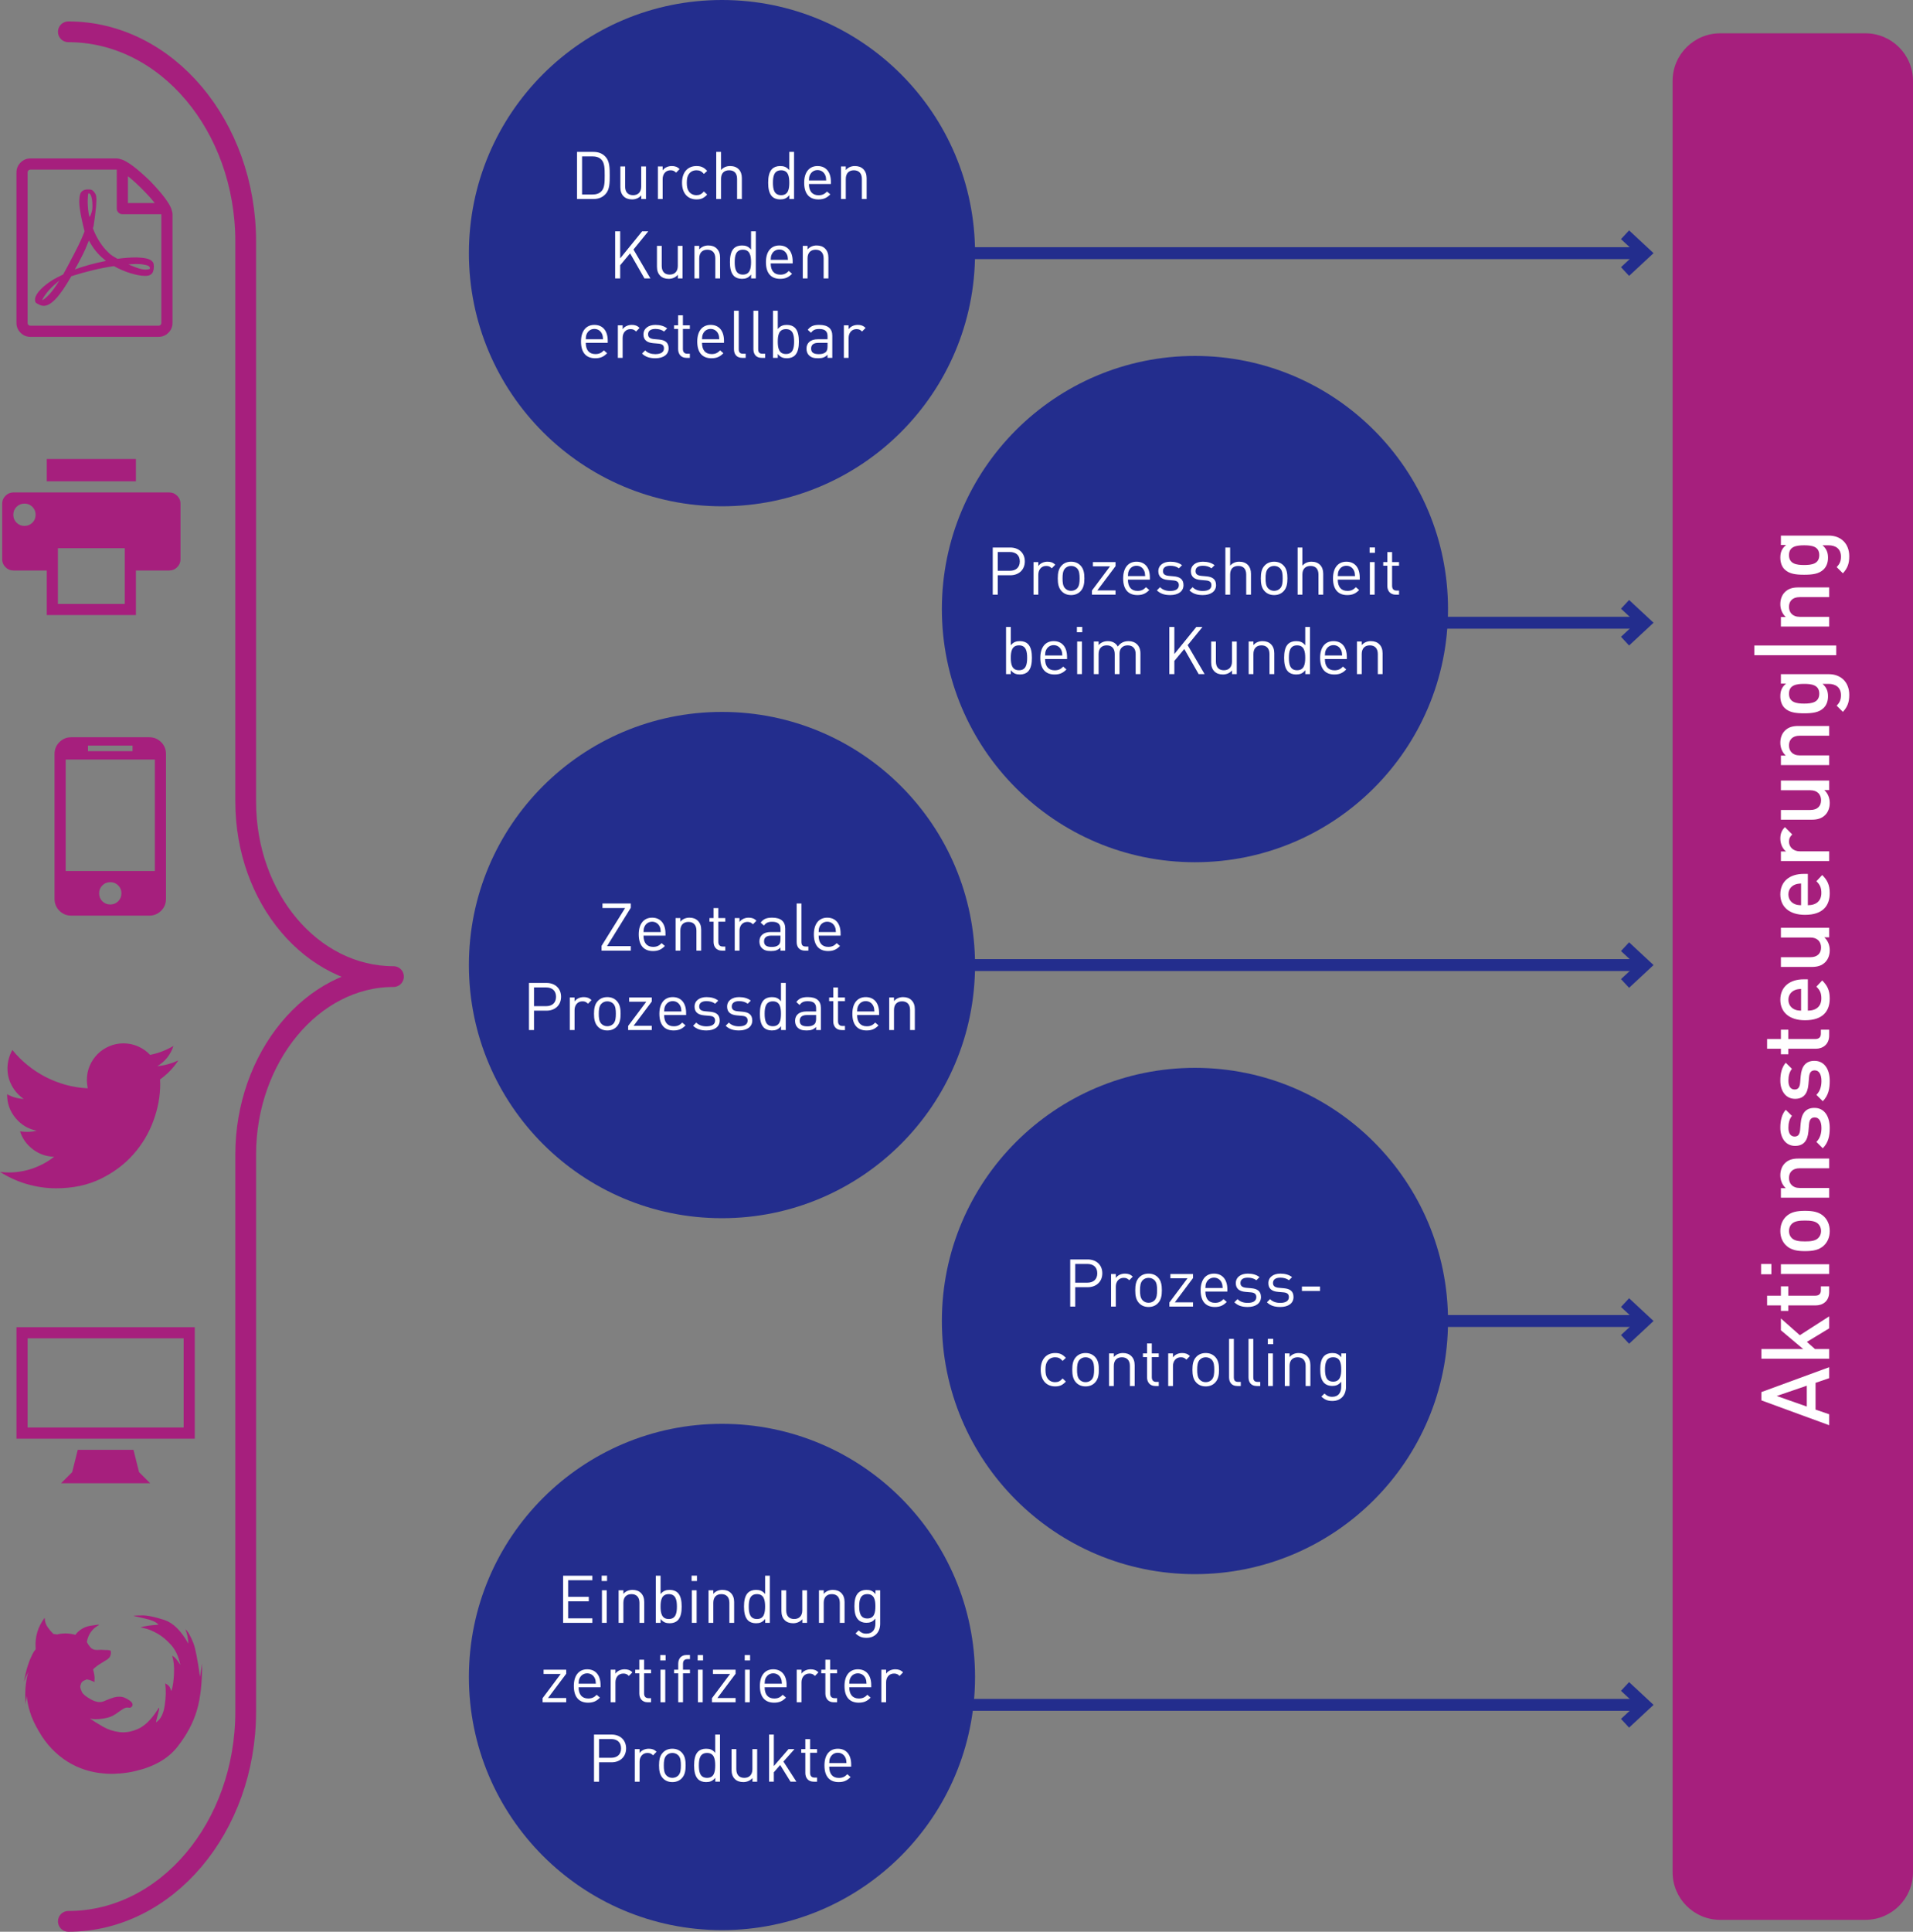<?xml version="1.0" encoding="iso-8859-1"?>
<!-- Generator: Adobe Illustrator 24.1.2, SVG Export Plug-In . SVG Version: 6.00 Build 0)  -->
<svg version="1.1" id="Ebene_1" xmlns="http://www.w3.org/2000/svg" xmlns:xlink="http://www.w3.org/1999/xlink" x="0px" y="0px"
	 viewBox="0 0 803.711 811.319" style="enable-background:new 0 0 803.711 811.319;" xml:space="preserve">
<rect x="0" y="0" width="803.711" height="811.319" fill="#808080" stroke="none"/>
<g>
	<path style="fill:#232D8D;" d="M502.032,362.133c58.721,0,106.324-47.602,106.324-106.32c0-58.719-47.603-106.321-106.324-106.321
		c-58.721,0-106.324,47.602-106.324,106.321C395.708,314.531,443.311,362.133,502.032,362.133"/>
</g>
<g>
	<path style="fill:#FFFFFF;" d="M424.449,241.61h-5.254v8.146h-2.113v-19.795h7.367c3.586,0,6.116,2.28,6.116,5.811
		C430.565,239.303,428.036,241.61,424.449,241.61z M424.282,231.852h-5.087v7.868h5.087c2.475,0,4.17-1.334,4.17-3.948
		C428.453,233.159,426.757,231.852,424.282,231.852z"/>
	<path style="fill:#FFFFFF;" d="M441.877,238.691c-0.75-0.75-1.307-1.001-2.363-1.001c-2.002,0-3.281,1.585-3.281,3.67v8.396h-2.002
		v-13.678h2.002v1.668c0.75-1.14,2.252-1.835,3.836-1.835c1.307,0,2.308,0.306,3.281,1.279L441.877,238.691z"/>
	<path style="fill:#FFFFFF;" d="M453.914,248.366c-0.945,0.973-2.252,1.557-3.92,1.557c-1.668,0-2.975-0.584-3.92-1.557
		c-1.39-1.418-1.668-3.336-1.668-5.449c0-2.113,0.278-4.059,1.668-5.449c0.945-0.973,2.252-1.557,3.92-1.557
		c1.668,0,2.975,0.584,3.92,1.557c1.39,1.39,1.668,3.336,1.668,5.449C455.582,245.03,455.304,246.948,453.914,248.366z
		 M452.496,238.691c-0.667-0.667-1.529-1.001-2.502-1.001c-0.973,0-1.807,0.333-2.474,1.001c-1.001,1.001-1.112,2.669-1.112,4.226
		c0,1.529,0.083,3.197,1.112,4.226c0.667,0.667,1.501,1.001,2.474,1.001c0.973,0,1.835-0.334,2.502-1.001
		c1.001-1.029,1.084-2.697,1.084-4.226C453.58,241.36,453.497,239.692,452.496,238.691z"/>
	<path style="fill:#FFFFFF;" d="M458.749,249.756v-1.724l7.618-10.175h-7.201v-1.779h9.508v1.696l-7.646,10.203h7.646v1.779H458.749
		z"/>
	<path style="fill:#FFFFFF;" d="M473.871,243.445c0,3.002,1.39,4.727,4.031,4.727c1.585,0,2.502-0.473,3.586-1.557l1.362,1.195
		c-1.39,1.39-2.697,2.113-5.004,2.113c-3.642,0-5.978-2.169-5.978-7.006c0-4.448,2.141-7.006,5.616-7.006
		c3.559,0,5.616,2.53,5.616,6.645v0.89H473.871z M480.682,239.664c-0.583-1.251-1.724-2.058-3.197-2.058
		c-1.473,0-2.613,0.807-3.197,2.058c-0.334,0.723-0.362,1.167-0.417,2.28h7.256C481.043,240.832,481.016,240.387,480.682,239.664z"
		/>
	<path style="fill:#FFFFFF;" d="M491.661,249.923c-2.335,0-4.143-0.528-5.616-1.974l1.334-1.334
		c1.057,1.112,2.558,1.585,4.254,1.585c2.28,0,3.642-0.807,3.642-2.419c0-1.223-0.667-1.863-2.28-2.002l-2.252-0.194
		c-2.669-0.223-4.087-1.39-4.087-3.67c0-2.502,2.085-4.003,5.032-4.003c1.974,0,3.669,0.473,4.921,1.474l-1.307,1.307
		c-0.973-0.75-2.224-1.084-3.642-1.084c-2.002,0-3.058,0.834-3.058,2.252c0,1.224,0.75,1.835,2.446,2.002l2.141,0.194
		c2.391,0.223,4.031,1.112,4.031,3.698C497.221,248.394,494.997,249.923,491.661,249.923z"/>
	<path style="fill:#FFFFFF;" d="M505.337,249.923c-2.335,0-4.143-0.528-5.616-1.974l1.334-1.334
		c1.057,1.112,2.558,1.585,4.254,1.585c2.28,0,3.642-0.807,3.642-2.419c0-1.223-0.667-1.863-2.28-2.002l-2.252-0.194
		c-2.669-0.223-4.087-1.39-4.087-3.67c0-2.502,2.085-4.003,5.032-4.003c1.974,0,3.669,0.473,4.921,1.474l-1.307,1.307
		c-0.973-0.75-2.224-1.084-3.642-1.084c-2.002,0-3.058,0.834-3.058,2.252c0,1.224,0.75,1.835,2.446,2.002l2.141,0.194
		c2.391,0.223,4.031,1.112,4.031,3.698C510.897,248.394,508.673,249.923,505.337,249.923z"/>
	<path style="fill:#FFFFFF;" d="M523.572,249.756v-8.452c0-2.419-1.251-3.614-3.336-3.614c-2.085,0-3.419,1.195-3.419,3.614v8.452
		h-2.002v-19.795h2.002v7.618c1.001-1.112,2.28-1.668,3.836-1.668c3.114,0,4.921,1.974,4.921,5.06v8.785H523.572z"/>
	<path style="fill:#FFFFFF;" d="M539.222,248.366c-0.945,0.973-2.252,1.557-3.92,1.557c-1.668,0-2.975-0.584-3.92-1.557
		c-1.39-1.418-1.668-3.336-1.668-5.449c0-2.113,0.278-4.059,1.668-5.449c0.945-0.973,2.252-1.557,3.92-1.557
		c1.668,0,2.975,0.584,3.92,1.557c1.39,1.39,1.668,3.336,1.668,5.449C540.89,245.03,540.611,246.948,539.222,248.366z
		 M537.804,238.691c-0.667-0.667-1.529-1.001-2.502-1.001c-0.973,0-1.807,0.333-2.474,1.001c-1.001,1.001-1.112,2.669-1.112,4.226
		c0,1.529,0.083,3.197,1.112,4.226c0.667,0.667,1.501,1.001,2.474,1.001c0.973,0,1.835-0.334,2.502-1.001
		c1.001-1.029,1.084-2.697,1.084-4.226C538.888,241.36,538.805,239.692,537.804,238.691z"/>
	<path style="fill:#FFFFFF;" d="M553.926,249.756v-8.452c0-2.419-1.251-3.614-3.336-3.614s-3.419,1.195-3.419,3.614v8.452h-2.002
		v-19.795h2.002v7.618c1.001-1.112,2.28-1.668,3.836-1.668c3.114,0,4.921,1.974,4.921,5.06v8.785H553.926z"/>
	<path style="fill:#FFFFFF;" d="M562.042,243.445c0,3.002,1.39,4.727,4.031,4.727c1.584,0,2.502-0.473,3.586-1.557l1.362,1.195
		c-1.39,1.39-2.697,2.113-5.004,2.113c-3.642,0-5.978-2.169-5.978-7.006c0-4.448,2.141-7.006,5.616-7.006
		c3.559,0,5.616,2.53,5.616,6.645v0.89H562.042z M568.853,239.664c-0.583-1.251-1.724-2.058-3.197-2.058
		c-1.473,0-2.613,0.807-3.197,2.058c-0.334,0.723-0.362,1.167-0.417,2.28h7.256C569.214,240.832,569.187,240.387,568.853,239.664z"
		/>
	<path style="fill:#FFFFFF;" d="M575.412,232.186v-2.252h2.252v2.252H575.412z M575.523,249.756v-13.678h2.002v13.678H575.523z"/>
	<path style="fill:#FFFFFF;" d="M586.364,249.756c-2.335,0-3.503-1.64-3.503-3.67v-8.479h-1.724v-1.529h1.724v-4.198h2.001v4.198
		h2.919v1.529h-2.919v8.424c0,1.251,0.584,2.002,1.863,2.002h1.057v1.724H586.364z"/>
</g>
<g>
	<path style="fill:#FFFFFF;" d="M431.872,282.084c-0.723,0.723-1.918,1.196-3.336,1.196c-1.529,0-2.725-0.362-3.864-1.807v1.64
		h-2.002v-19.795h2.002v7.701c1.14-1.418,2.363-1.751,3.864-1.751c1.418,0,2.613,0.473,3.336,1.195
		c1.362,1.362,1.668,3.614,1.668,5.811S433.234,280.694,431.872,282.084z M428.118,271.047c-3.002,0-3.447,2.558-3.447,5.227
		s0.445,5.227,3.447,5.227c2.975,0,3.419-2.558,3.419-5.227S431.093,271.047,428.118,271.047z"/>
	<path style="fill:#FFFFFF;" d="M439.07,276.802c0,3.002,1.39,4.727,4.031,4.727c1.585,0,2.502-0.473,3.586-1.557l1.362,1.195
		c-1.39,1.39-2.697,2.113-5.004,2.113c-3.642,0-5.978-2.169-5.978-7.006c0-4.448,2.141-7.006,5.616-7.006
		c3.559,0,5.616,2.53,5.616,6.645v0.89H439.07z M445.881,273.021c-0.583-1.251-1.724-2.058-3.197-2.058
		c-1.473,0-2.613,0.807-3.197,2.058c-0.334,0.723-0.362,1.167-0.417,2.28h7.256C446.242,274.188,446.215,273.744,445.881,273.021z"
		/>
	<path style="fill:#FFFFFF;" d="M452.44,265.542v-2.252h2.252v2.252H452.44z M452.551,283.113v-13.678h2.002v13.678H452.551z"/>
	<path style="fill:#FFFFFF;" d="M477.126,283.113v-8.424c0-2.419-1.307-3.642-3.364-3.642c-2.001,0-3.419,1.251-3.419,3.419v8.646
		h-2.001v-8.424c0-2.419-1.307-3.642-3.364-3.642c-2.057,0-3.419,1.251-3.419,3.642v8.424h-2.002v-13.678h2.002v1.501
		c0.973-1.112,2.335-1.668,3.864-1.668c1.891,0,3.364,0.778,4.198,2.28c1.056-1.501,2.585-2.28,4.504-2.28
		c1.473,0,2.697,0.473,3.531,1.279c0.973,0.945,1.473,2.224,1.473,3.809v8.757H477.126z"/>
	<path style="fill:#FFFFFF;" d="M503.588,283.113l-6.033-10.537l-4.17,5.004v5.533h-2.113v-19.795h2.113v11.371l9.23-11.371h2.585
		l-6.228,7.646l7.117,12.149H503.588z"/>
	<path style="fill:#FFFFFF;" d="M517.625,283.113v-1.529c-0.973,1.112-2.335,1.696-3.864,1.696c-1.474,0-2.697-0.445-3.531-1.279
		c-0.973-0.945-1.39-2.251-1.39-3.836v-8.729h2.001v8.424c0,2.418,1.279,3.642,3.336,3.642c2.057,0,3.419-1.251,3.419-3.642v-8.424
		h2.002v13.678H517.625z"/>
	<path style="fill:#FFFFFF;" d="M533.357,283.113v-8.424c0-2.419-1.307-3.642-3.364-3.642c-2.057,0-3.392,1.251-3.392,3.642v8.424
		H524.6v-13.678h2.002v1.501c0.973-1.112,2.308-1.668,3.836-1.668c1.474,0,2.669,0.445,3.503,1.279
		c0.973,0.945,1.418,2.224,1.418,3.809v8.757H533.357z"/>
	<path style="fill:#FFFFFF;" d="M548.396,283.113v-1.64c-1.14,1.445-2.335,1.807-3.892,1.807c-1.418,0-2.613-0.473-3.336-1.196
		c-1.362-1.39-1.668-3.614-1.668-5.811s0.306-4.448,1.668-5.811c0.723-0.723,1.918-1.195,3.336-1.195
		c1.529,0,2.725,0.333,3.864,1.751v-7.701h2.002v19.795H548.396z M544.948,271.047c-3.003,0-3.447,2.558-3.447,5.227
		s0.444,5.227,3.447,5.227c2.975,0,3.419-2.558,3.419-5.227S547.923,271.047,544.948,271.047z"/>
	<path style="fill:#FFFFFF;" d="M556.623,276.802c0,3.002,1.39,4.727,4.031,4.727c1.585,0,2.502-0.473,3.586-1.557l1.362,1.195
		c-1.39,1.39-2.697,2.113-5.004,2.113c-3.642,0-5.978-2.169-5.978-7.006c0-4.448,2.141-7.006,5.616-7.006
		c3.559,0,5.616,2.53,5.616,6.645v0.89H556.623z M563.434,273.021c-0.583-1.251-1.724-2.058-3.197-2.058
		c-1.473,0-2.613,0.807-3.197,2.058c-0.334,0.723-0.362,1.167-0.417,2.28h7.256C563.795,274.188,563.768,273.744,563.434,273.021z"
		/>
	<path style="fill:#FFFFFF;" d="M578.861,283.113v-8.424c0-2.419-1.307-3.642-3.364-3.642c-2.057,0-3.392,1.251-3.392,3.642v8.424
		h-2.002v-13.678h2.002v1.501c0.973-1.112,2.308-1.668,3.836-1.668c1.474,0,2.669,0.445,3.503,1.279
		c0.973,0.945,1.418,2.224,1.418,3.809v8.757H578.861z"/>
</g>
<g>
	<path style="fill:#A61F7D;" d="M702.711,786.323c0,11.046,8.953,20,20,20h61c11.047,0,20-8.954,20-20V33.992
		c0-11.045-8.953-20-20-20h-61c-11.047,0-20,8.955-20,20V786.323z"/>
</g>
<g>
	<path style="fill:#FFFFFF;" d="M768.49,578.824l-5.719,1.959v11.238l5.719,1.96v4.599l-28.476-10.438v-3.479l28.476-10.438V578.824
		z M746.454,586.302l12.638,4.439v-8.759L746.454,586.302z"/>
	<path style="fill:#FFFFFF;" d="M768.49,557.903l-9.358,5.679l3.399,3h5.959v4.079h-28.476v-4.079h17.558l-9.358-7.879v-4.959
		l7.958,7.038l12.318-7.918V557.903z"/>
	<path style="fill:#FFFFFF;" d="M768.49,542.702c0,3.799-2.72,5.559-5.639,5.559h-11.519v2.32h-3.119v-2.32h-5.799v-4.079h5.799
		v-3.919h3.119v3.919h11.318c1.479,0,2.359-0.72,2.359-2.239v-1.68h3.479V542.702z"/>
	<path style="fill:#FFFFFF;" d="M744.214,535.181h-4.318v-4.319h4.318V535.181z M768.49,535.061h-20.276v-4.079h20.276V535.061z"/>
	<path style="fill:#FFFFFF;" d="M766.331,510.944c1.359,1.319,2.399,3.319,2.399,6.079c0,2.759-1.04,4.719-2.399,6.038
		c-2,1.92-4.56,2.4-7.999,2.4c-3.399,0-5.959-0.48-7.959-2.4c-1.359-1.319-2.399-3.279-2.399-6.038c0-2.76,1.04-4.76,2.399-6.079
		c2-1.92,4.56-2.4,7.959-2.4C761.771,508.543,764.331,509.024,766.331,510.944z M752.772,514.023c-0.76,0.76-1.159,1.8-1.159,3
		c0,1.199,0.399,2.199,1.159,2.959c1.24,1.24,3.359,1.399,5.56,1.399c2.199,0,4.319-0.159,5.559-1.399c0.76-0.76,1.2-1.76,1.2-2.959
		c0-1.2-0.44-2.24-1.2-3c-1.239-1.239-3.359-1.399-5.559-1.399C756.132,512.623,754.013,512.784,752.772,514.023z"/>
	<path style="fill:#FFFFFF;" d="M768.49,490.664h-12.358c-3.159,0-4.519,1.8-4.519,4.079c0,2.28,1.399,4.2,4.519,4.2h12.358v4.079
		h-20.276v-4h2.039c-1.52-1.399-2.279-3.359-2.279-5.398c0-2.08,0.68-3.8,1.84-4.999c1.52-1.56,3.439-2.04,5.719-2.04h12.958
		V490.664z"/>
	<path style="fill:#FFFFFF;" d="M768.73,473.743c0,3.32-0.561,6.119-2.92,8.52l-2.68-2.68c1.68-1.64,2.12-3.84,2.12-5.84
		c0-2.52-0.88-4.438-2.8-4.438c-1.399,0-2.199,0.76-2.399,2.72l-0.28,3.239c-0.359,3.839-2.039,5.999-5.599,5.999
		c-4,0-6.199-3.399-6.199-7.639c0-3.08,0.64-5.64,2.279-7.52l2.6,2.56c-1.079,1.28-1.479,3.08-1.479,5c0,2.479,1.04,3.679,2.6,3.679
		c1.399,0,2.12-0.8,2.319-2.799l0.24-2.84c0.36-4.199,2.199-6.399,5.759-6.399C766.53,465.304,768.73,468.904,768.73,473.743z"/>
	<path style="fill:#FFFFFF;" d="M768.73,453.983c0,3.32-0.561,6.119-2.92,8.52l-2.68-2.68c1.68-1.64,2.12-3.84,2.12-5.84
		c0-2.52-0.88-4.438-2.8-4.438c-1.399,0-2.199,0.76-2.399,2.72l-0.28,3.239c-0.359,3.839-2.039,5.999-5.599,5.999
		c-4,0-6.199-3.399-6.199-7.639c0-3.08,0.64-5.64,2.279-7.52l2.6,2.56c-1.079,1.28-1.479,3.08-1.479,5c0,2.479,1.04,3.679,2.6,3.679
		c1.399,0,2.12-0.8,2.319-2.799l0.24-2.84c0.36-4.199,2.199-6.399,5.759-6.399C766.53,445.544,768.73,449.144,768.73,453.983z"/>
	<path style="fill:#FFFFFF;" d="M768.49,434.904c0,3.799-2.72,5.559-5.639,5.559h-11.519v2.32h-3.119v-2.32h-5.799v-4.079h5.799
		v-3.919h3.119v3.919h11.318c1.479,0,2.359-0.72,2.359-2.239v-1.68h3.479V434.904z"/>
	<path style="fill:#FFFFFF;" d="M759.531,424.463c3.52,0,5.68-1.8,5.68-5.159c0-2.279-0.64-3.479-2.08-4.919l2.439-2.6
		c2.08,2.08,3.16,4.039,3.16,7.599c0,5.079-2.68,9.119-10.398,9.119c-6.599,0-10.358-3.399-10.358-8.599
		c0-5.439,3.919-8.599,9.839-8.599h1.719V424.463z M753.933,415.905c-1.52,0.681-2.56,2.08-2.56,4c0,1.959,1.04,3.359,2.56,4.039
		c0.88,0.399,1.52,0.479,2.76,0.52v-9.118C755.452,415.425,754.812,415.505,753.933,415.905z"/>
	<path style="fill:#FFFFFF;" d="M768.49,393.665h-2.04c1.521,1.399,2.28,3.359,2.28,5.399c0,2.079-0.68,3.799-1.84,4.999
		c-1.52,1.56-3.439,2.04-5.719,2.04h-12.958v-4.08h12.357c3.16,0,4.52-1.8,4.52-4.079s-1.399-4.199-4.52-4.199h-12.357v-4.079
		h20.276V393.665z"/>
	<path style="fill:#FFFFFF;" d="M759.531,380.184c3.52,0,5.68-1.8,5.68-5.159c0-2.279-0.64-3.479-2.08-4.919l2.439-2.6
		c2.08,2.08,3.16,4.039,3.16,7.599c0,5.079-2.68,9.119-10.398,9.119c-6.599,0-10.358-3.399-10.358-8.599
		c0-5.439,3.919-8.599,9.839-8.599h1.719V380.184z M753.933,371.625c-1.52,0.681-2.56,2.08-2.56,4c0,1.959,1.04,3.359,2.56,4.039
		c0.88,0.399,1.52,0.479,2.76,0.52v-9.118C755.452,371.146,754.812,371.226,753.933,371.625z"/>
	<path style="fill:#FFFFFF;" d="M752.973,350.466c-0.92,0.92-1.359,1.64-1.359,3.039c0,2.2,1.76,4.04,4.559,4.04h12.318v4.079
		h-20.276v-4h2.199c-1.439-1.039-2.439-3.119-2.439-5.398c0-1.96,0.52-3.439,1.92-4.84L752.973,350.466z"/>
	<path style="fill:#FFFFFF;" d="M768.49,331.827h-2.04c1.521,1.4,2.28,3.359,2.28,5.399c0,2.079-0.68,3.799-1.84,4.999
		c-1.52,1.56-3.439,2.04-5.719,2.04h-12.958v-4.08h12.357c3.16,0,4.52-1.8,4.52-4.079s-1.399-4.199-4.52-4.199h-12.357v-4.079
		h20.276V331.827z"/>
	<path style="fill:#FFFFFF;" d="M768.49,308.987h-12.358c-3.159,0-4.519,1.8-4.519,4.08c0,2.279,1.399,4.199,4.519,4.199h12.358
		v4.079h-20.276v-4h2.039c-1.52-1.399-2.279-3.359-2.279-5.398c0-2.08,0.68-3.8,1.84-4.999c1.52-1.561,3.439-2.04,5.719-2.04h12.958
		V308.987z"/>
	<path style="fill:#FFFFFF;" d="M776.929,291.827c0,3.079-0.72,5.039-2.68,7.158l-2.6-2.6c1.2-1.279,1.8-2.399,1.8-4.398
		c0-3.439-2.439-4.76-5.159-4.76h-2.6c1.76,1.479,2.32,3.159,2.32,5.239c0,2.04-0.681,3.72-1.8,4.839
		c-1.96,1.96-4.8,2.28-8.239,2.28s-6.278-0.32-8.238-2.28c-1.12-1.119-1.76-2.839-1.76-4.879c0-2.159,0.56-3.799,2.399-5.319h-2.159
		v-3.959h20.156C773.329,283.148,776.929,286.427,776.929,291.827z M751.613,291.346c0,3.68,3.159,4.159,6.358,4.159
		c3.2,0,6.359-0.479,6.359-4.159c0-3.679-3.159-4.119-6.359-4.119C754.772,287.227,751.613,287.667,751.613,291.346z"/>
	<path style="fill:#FFFFFF;" d="M771.45,275.186h-34.395v-4.08h34.395V275.186z"/>
	<path style="fill:#FFFFFF;" d="M768.49,250.788h-12.358c-3.159,0-4.519,1.8-4.519,4.08c0,2.279,1.399,4.199,4.519,4.199h12.358
		v4.079h-20.276v-4h2.039c-1.52-1.399-2.279-3.359-2.279-5.398c0-2.08,0.68-3.8,1.84-4.999c1.52-1.561,3.439-2.04,5.719-2.04h12.958
		V250.788z"/>
	<path style="fill:#FFFFFF;" d="M776.929,233.626c0,3.079-0.72,5.039-2.68,7.158l-2.6-2.6c1.2-1.279,1.8-2.399,1.8-4.398
		c0-3.439-2.439-4.76-5.159-4.76h-2.6c1.76,1.479,2.32,3.159,2.32,5.239c0,2.04-0.681,3.72-1.8,4.839
		c-1.96,1.96-4.8,2.28-8.239,2.28s-6.278-0.32-8.238-2.28c-1.12-1.119-1.76-2.839-1.76-4.879c0-2.159,0.56-3.799,2.399-5.319h-2.159
		v-3.959h20.156C773.329,224.948,776.929,228.227,776.929,233.626z M751.613,233.146c0,3.68,3.159,4.159,6.358,4.159
		c3.2,0,6.359-0.479,6.359-4.159c0-3.679-3.159-4.119-6.359-4.119C754.772,229.027,751.613,229.467,751.613,233.146z"/>
</g>
<g>
	<path style="fill:#232D8D;" d="M303.323,212.641c58.721,0,106.324-47.602,106.324-106.32C409.647,47.602,362.044,0,303.323,0
		S196.999,47.602,196.999,106.321C196.999,165.039,244.602,212.641,303.323,212.641"/>
</g>
<g>
	<path style="fill:#FFFFFF;" d="M254.414,81.501c-1.334,1.445-2.975,2.085-5.199,2.085h-6.783V63.791h6.783
		c2.224,0,3.865,0.639,5.199,2.085c1.751,1.891,1.751,4.782,1.751,7.812S256.166,79.61,254.414,81.501z M252.746,67.127
		c-1-1.112-2.391-1.446-3.892-1.446h-4.309v16.014h4.309c1.501,0,2.892-0.333,3.892-1.446c1.279-1.362,1.307-3.809,1.307-6.561
		S254.024,68.49,252.746,67.127z"/>
	<path style="fill:#FFFFFF;" d="M269.423,83.586v-1.529c-0.973,1.112-2.335,1.696-3.864,1.696c-1.474,0-2.697-0.445-3.531-1.279
		c-0.973-0.945-1.39-2.252-1.39-3.837v-8.729h2.001v8.424c0,2.418,1.279,3.642,3.336,3.642c2.057,0,3.419-1.251,3.419-3.642v-8.424
		h2.002v13.678H269.423z"/>
	<path style="fill:#FFFFFF;" d="M284.044,72.521c-0.75-0.75-1.307-1.001-2.363-1.001c-2.002,0-3.281,1.585-3.281,3.67v8.396h-2.002
		V69.908h2.002v1.668c0.75-1.14,2.252-1.835,3.836-1.835c1.307,0,2.308,0.306,3.281,1.279L284.044,72.521z"/>
	<path style="fill:#FFFFFF;" d="M292.605,83.753c-3.447,0-6.061-2.335-6.061-7.006c0-4.67,2.613-7.006,6.061-7.006
		c1.891,0,3.086,0.5,4.504,2.03l-1.362,1.279c-1.028-1.14-1.834-1.529-3.142-1.529c-1.334,0-2.446,0.528-3.169,1.557
		c-0.64,0.89-0.89,1.946-0.89,3.669s0.25,2.78,0.89,3.67c0.723,1.029,1.834,1.557,3.169,1.557c1.307,0,2.113-0.417,3.142-1.557
		l1.362,1.307C295.691,83.252,294.496,83.753,292.605,83.753z"/>
	<path style="fill:#FFFFFF;" d="M309.673,83.586v-8.452c0-2.419-1.251-3.614-3.336-3.614c-2.085,0-3.419,1.195-3.419,3.614v8.452
		h-2.002V63.791h2.002v7.617c1.001-1.112,2.28-1.668,3.836-1.668c3.114,0,4.921,1.974,4.921,5.06v8.785H309.673z"/>
	<path style="fill:#FFFFFF;" d="M331.632,83.586v-1.64c-1.14,1.445-2.335,1.807-3.892,1.807c-1.418,0-2.613-0.473-3.336-1.196
		c-1.362-1.39-1.668-3.614-1.668-5.811s0.306-4.448,1.668-5.811c0.723-0.723,1.918-1.195,3.336-1.195
		c1.529,0,2.725,0.333,3.864,1.751v-7.701h2.002v19.794H331.632z M328.185,71.52c-3.003,0-3.447,2.558-3.447,5.227
		s0.444,5.227,3.447,5.227c2.975,0,3.419-2.558,3.419-5.227S331.159,71.52,328.185,71.52z"/>
	<path style="fill:#FFFFFF;" d="M339.859,77.275c0,3.002,1.39,4.727,4.031,4.727c1.585,0,2.502-0.473,3.586-1.557l1.362,1.195
		c-1.39,1.39-2.697,2.113-5.004,2.113c-3.642,0-5.978-2.168-5.978-7.006c0-4.448,2.141-7.006,5.616-7.006
		c3.559,0,5.616,2.53,5.616,6.645v0.89H339.859z M346.67,73.494c-0.583-1.251-1.724-2.058-3.197-2.058
		c-1.473,0-2.613,0.806-3.197,2.058c-0.334,0.723-0.362,1.167-0.417,2.28h7.256C347.031,74.662,347.004,74.217,346.67,73.494z"/>
	<path style="fill:#FFFFFF;" d="M362.098,83.586v-8.424c0-2.419-1.307-3.642-3.364-3.642c-2.057,0-3.392,1.251-3.392,3.642v8.424
		h-2.002V69.908h2.002v1.501c0.973-1.112,2.308-1.668,3.836-1.668c1.474,0,2.669,0.445,3.503,1.279
		c0.973,0.945,1.418,2.224,1.418,3.809v8.757H362.098z"/>
</g>
<g>
	<path style="fill:#FFFFFF;" d="M270.759,116.942l-6.033-10.537l-4.17,5.004v5.533h-2.113V97.148h2.113v11.371l9.23-11.371h2.585
		l-6.228,7.645l7.117,12.149H270.759z"/>
	<path style="fill:#FFFFFF;" d="M284.795,116.942v-1.529c-0.973,1.112-2.335,1.696-3.864,1.696c-1.474,0-2.697-0.445-3.531-1.279
		c-0.973-0.945-1.39-2.252-1.39-3.837v-8.729h2.001v8.424c0,2.418,1.279,3.642,3.336,3.642c2.057,0,3.419-1.251,3.419-3.642v-8.424
		h2.002v13.678H284.795z"/>
	<path style="fill:#FFFFFF;" d="M300.528,116.942v-8.424c0-2.419-1.307-3.642-3.364-3.642c-2.057,0-3.392,1.251-3.392,3.642v8.424
		h-2.002v-13.678h2.002v1.501c0.973-1.112,2.308-1.668,3.836-1.668c1.474,0,2.669,0.445,3.503,1.279
		c0.973,0.945,1.418,2.224,1.418,3.809v8.757H300.528z"/>
	<path style="fill:#FFFFFF;" d="M315.566,116.942v-1.64c-1.14,1.445-2.335,1.807-3.892,1.807c-1.418,0-2.613-0.473-3.336-1.196
		c-1.362-1.39-1.668-3.614-1.668-5.811s0.306-4.448,1.668-5.811c0.723-0.723,1.918-1.195,3.336-1.195
		c1.529,0,2.725,0.333,3.864,1.751v-7.701h2.002v19.794H315.566z M312.119,104.876c-3.003,0-3.447,2.558-3.447,5.227
		s0.444,5.227,3.447,5.227c2.975,0,3.419-2.558,3.419-5.227S315.094,104.876,312.119,104.876z"/>
	<path style="fill:#FFFFFF;" d="M323.793,110.631c0,3.002,1.39,4.727,4.031,4.727c1.585,0,2.502-0.473,3.586-1.557l1.362,1.195
		c-1.39,1.39-2.697,2.113-5.004,2.113c-3.642,0-5.978-2.168-5.978-7.006c0-4.448,2.141-7.006,5.616-7.006
		c3.559,0,5.616,2.53,5.616,6.645v0.89H323.793z M330.604,106.851c-0.583-1.251-1.724-2.058-3.197-2.058
		c-1.473,0-2.613,0.806-3.197,2.058c-0.334,0.723-0.362,1.167-0.417,2.28h7.256C330.966,108.018,330.938,107.573,330.604,106.851z"
		/>
	<path style="fill:#FFFFFF;" d="M346.032,116.942v-8.424c0-2.419-1.307-3.642-3.364-3.642c-2.057,0-3.392,1.251-3.392,3.642v8.424
		h-2.002v-13.678h2.002v1.501c0.973-1.112,2.308-1.668,3.836-1.668c1.474,0,2.669,0.445,3.503,1.279
		c0.973,0.945,1.418,2.224,1.418,3.809v8.757H346.032z"/>
</g>
<g>
	<path style="fill:#FFFFFF;" d="M246.101,143.988c0,3.002,1.39,4.727,4.031,4.727c1.585,0,2.502-0.473,3.586-1.557l1.362,1.195
		c-1.39,1.39-2.697,2.113-5.004,2.113c-3.642,0-5.978-2.168-5.978-7.006c0-4.448,2.141-7.006,5.616-7.006
		c3.559,0,5.616,2.53,5.616,6.645v0.89H246.101z M252.912,140.207c-0.583-1.251-1.724-2.058-3.197-2.058
		c-1.473,0-2.613,0.806-3.197,2.058c-0.334,0.723-0.362,1.167-0.417,2.28h7.256C253.273,141.374,253.246,140.93,252.912,140.207z"/>
	<path style="fill:#FFFFFF;" d="M267.228,139.234c-0.75-0.75-1.307-1.001-2.363-1.001c-2.001,0-3.28,1.585-3.28,3.67v8.396h-2.002
		v-13.678h2.002v1.668c0.75-1.14,2.252-1.835,3.836-1.835c1.307,0,2.308,0.306,3.281,1.279L267.228,139.234z"/>
	<path style="fill:#FFFFFF;" d="M275.344,150.466c-2.335,0-4.143-0.528-5.616-1.974l1.334-1.334
		c1.057,1.112,2.558,1.584,4.254,1.584c2.28,0,3.642-0.806,3.642-2.418c0-1.223-0.667-1.863-2.28-2.002l-2.252-0.194
		c-2.669-0.223-4.087-1.39-4.087-3.67c0-2.502,2.085-4.003,5.032-4.003c1.974,0,3.669,0.473,4.921,1.474l-1.307,1.307
		c-0.973-0.75-2.224-1.084-3.642-1.084c-2.002,0-3.058,0.834-3.058,2.252c0,1.223,0.75,1.835,2.446,2.002l2.141,0.194
		c2.391,0.223,4.031,1.112,4.031,3.698C280.904,148.936,278.68,150.466,275.344,150.466z"/>
	<path style="fill:#FFFFFF;" d="M288.408,150.299c-2.335,0-3.503-1.64-3.503-3.67v-8.479h-1.724v-1.529h1.724v-4.198h2.001v4.198
		h2.919v1.529h-2.919v8.424c0,1.251,0.584,2.002,1.863,2.002h1.057v1.724H288.408z"/>
	<path style="fill:#FFFFFF;" d="M294.939,143.988c0,3.002,1.39,4.727,4.031,4.727c1.584,0,2.502-0.473,3.586-1.557l1.362,1.195
		c-1.39,1.39-2.697,2.113-5.004,2.113c-3.642,0-5.978-2.168-5.978-7.006c0-4.448,2.141-7.006,5.616-7.006
		c3.559,0,5.616,2.53,5.616,6.645v0.89H294.939z M301.75,140.207c-0.583-1.251-1.724-2.058-3.197-2.058
		c-1.473,0-2.613,0.806-3.197,2.058c-0.334,0.723-0.362,1.167-0.417,2.28h7.256C302.112,141.374,302.084,140.93,301.75,140.207z"/>
	<path style="fill:#FFFFFF;" d="M311.84,150.299c-2.391,0-3.475-1.557-3.475-3.642v-16.152h2.001v16.069
		c0,1.334,0.445,2.002,1.835,2.002h1.084v1.724H311.84z"/>
	<path style="fill:#FFFFFF;" d="M320.012,150.299c-2.391,0-3.475-1.557-3.475-3.642v-16.152h2.001v16.069
		c0,1.334,0.445,2.002,1.835,2.002h1.084v1.724H320.012z"/>
	<path style="fill:#FFFFFF;" d="M333.967,149.27c-0.723,0.723-1.918,1.196-3.336,1.196c-1.529,0-2.725-0.362-3.864-1.807v1.64
		h-2.002v-19.794h2.002v7.701c1.14-1.418,2.363-1.751,3.864-1.751c1.418,0,2.613,0.473,3.336,1.195
		c1.362,1.362,1.668,3.614,1.668,5.811S335.329,147.88,333.967,149.27z M330.213,138.233c-3.002,0-3.447,2.558-3.447,5.227
		s0.445,5.227,3.447,5.227c2.975,0,3.419-2.558,3.419-5.227S333.188,138.233,330.213,138.233z"/>
	<path style="fill:#FFFFFF;" d="M347.67,150.299v-1.307c-1.084,1.084-2.113,1.474-3.948,1.474c-1.891,0-2.919-0.334-3.864-1.251
		c-0.695-0.667-1.029-1.696-1.029-2.78c0-2.419,1.696-3.948,4.754-3.948h4.087v-1.307c0-1.974-0.973-3.003-3.503-3.003
		c-1.724,0-2.613,0.445-3.447,1.585l-1.362-1.251c1.195-1.585,2.585-2.058,4.837-2.058c3.697,0,5.477,1.612,5.477,4.56v9.286H347.67
		z M347.67,143.988h-3.809c-2.057,0-3.086,0.806-3.086,2.419c0,1.584,0.973,2.335,3.169,2.335c1.14,0,2.141-0.111,3.031-0.917
		c0.472-0.445,0.695-1.224,0.695-2.363V143.988z"/>
	<path style="fill:#FFFFFF;" d="M362.18,139.234c-0.75-0.75-1.307-1.001-2.363-1.001c-2.002,0-3.281,1.585-3.281,3.67v8.396h-2.002
		v-13.678h2.002v1.668c0.75-1.14,2.252-1.835,3.836-1.835c1.307,0,2.308,0.306,3.281,1.279L362.18,139.234z"/>
</g>
<line style="fill:none;stroke:#232D8D;stroke-width:5;" x1="406.708" y1="106.321" x2="691.036" y2="106.321"/>
<polyline style="fill:none;stroke:#232D8D;stroke-width:5;" points="682.73,98.594 691.037,106.321 682.73,114.047 "/>
<line style="fill:none;stroke:#232D8D;stroke-width:5;" x1="595.708" y1="261.547" x2="691.036" y2="261.547"/>
<polyline style="fill:none;stroke:#232D8D;stroke-width:5;" points="682.73,253.821 691.037,261.548 682.73,269.274 "/>
<g>
	<path style="fill:#232D8D;" d="M502.032,661.133c58.721,0,106.324-47.602,106.324-106.32c0-58.719-47.603-106.321-106.324-106.321
		c-58.721,0-106.324,47.602-106.324,106.321C395.708,613.531,443.311,661.133,502.032,661.133"/>
</g>
<g>
	<path style="fill:#FFFFFF;" d="M457,540.611h-5.254v8.146h-2.113v-19.795H457c3.586,0,6.116,2.28,6.116,5.811
		C463.116,538.303,460.586,540.611,457,540.611z M456.833,530.852h-5.087v7.868h5.087c2.475,0,4.17-1.335,4.17-3.948
		S459.307,530.852,456.833,530.852z"/>
	<path style="fill:#FFFFFF;" d="M474.428,537.691c-0.75-0.75-1.307-1-2.363-1c-2.001,0-3.28,1.584-3.28,3.669v8.396h-2.002v-13.679
		h2.002v1.669c0.75-1.141,2.252-1.835,3.836-1.835c1.307,0,2.308,0.306,3.281,1.278L474.428,537.691z"/>
	<path style="fill:#FFFFFF;" d="M486.464,547.367c-0.945,0.973-2.252,1.557-3.92,1.557c-1.668,0-2.975-0.584-3.92-1.557
		c-1.39-1.418-1.668-3.337-1.668-5.449c0-2.113,0.278-4.06,1.668-5.449c0.945-0.974,2.252-1.557,3.92-1.557
		c1.668,0,2.975,0.583,3.92,1.557c1.39,1.39,1.668,3.336,1.668,5.449C488.132,544.03,487.854,545.949,486.464,547.367z
		 M485.046,537.691c-0.667-0.667-1.529-1-2.502-1c-0.973,0-1.807,0.333-2.474,1c-1.001,1.001-1.112,2.669-1.112,4.227
		c0,1.528,0.083,3.197,1.112,4.226c0.667,0.667,1.501,1.001,2.474,1.001c0.973,0,1.835-0.334,2.502-1.001
		c1.001-1.028,1.084-2.697,1.084-4.226C486.13,540.36,486.047,538.692,485.046,537.691z"/>
	<path style="fill:#FFFFFF;" d="M491.299,548.756v-1.724l7.618-10.176h-7.201v-1.779h9.508v1.696l-7.646,10.203h7.646v1.779H491.299
		z"/>
	<path style="fill:#FFFFFF;" d="M506.421,542.446c0,3.002,1.39,4.726,4.031,4.726c1.584,0,2.502-0.473,3.586-1.557l1.362,1.195
		c-1.39,1.391-2.697,2.113-5.004,2.113c-3.642,0-5.978-2.169-5.978-7.006c0-4.448,2.141-7.006,5.616-7.006
		c3.559,0,5.616,2.529,5.616,6.645v0.89H506.421z M513.232,538.664c-0.583-1.251-1.724-2.058-3.197-2.058
		c-1.473,0-2.613,0.807-3.197,2.058c-0.334,0.723-0.362,1.168-0.417,2.279h7.256C513.593,539.832,513.565,539.387,513.232,538.664z"
		/>
	<path style="fill:#FFFFFF;" d="M524.211,548.923c-2.335,0-4.143-0.528-5.616-1.974l1.334-1.335
		c1.057,1.112,2.558,1.585,4.254,1.585c2.28,0,3.642-0.807,3.642-2.419c0-1.224-0.667-1.862-2.28-2.002l-2.252-0.194
		c-2.669-0.223-4.087-1.391-4.087-3.67c0-2.502,2.085-4.003,5.032-4.003c1.974,0,3.669,0.473,4.921,1.473l-1.307,1.307
		c-0.973-0.75-2.225-1.084-3.642-1.084c-2.002,0-3.058,0.834-3.058,2.252c0,1.224,0.75,1.835,2.446,2.002l2.141,0.194
		c2.391,0.223,4.031,1.112,4.031,3.697C529.771,547.394,527.547,548.923,524.211,548.923z"/>
	<path style="fill:#FFFFFF;" d="M537.887,548.923c-2.335,0-4.143-0.528-5.616-1.974l1.334-1.335
		c1.057,1.112,2.558,1.585,4.254,1.585c2.28,0,3.642-0.807,3.642-2.419c0-1.224-0.667-1.862-2.28-2.002l-2.252-0.194
		c-2.669-0.223-4.087-1.391-4.087-3.67c0-2.502,2.085-4.003,5.032-4.003c1.974,0,3.669,0.473,4.921,1.473l-1.307,1.307
		c-0.973-0.75-2.225-1.084-3.642-1.084c-2.002,0-3.058,0.834-3.058,2.252c0,1.224,0.75,1.835,2.446,2.002l2.141,0.194
		c2.391,0.223,4.031,1.112,4.031,3.697C543.447,547.394,541.223,548.923,537.887,548.923z"/>
	<path style="fill:#FFFFFF;" d="M546.976,542.195v-1.862h7.618v1.862H546.976z"/>
</g>
<g>
</g>
<g>
	<path style="fill:#FFFFFF;" d="M443.295,582.28c-3.447,0-6.061-2.336-6.061-7.006c0-4.671,2.613-7.006,6.061-7.006
		c1.891,0,3.086,0.5,4.504,2.029l-1.362,1.278c-1.028-1.14-1.835-1.528-3.142-1.528c-1.334,0-2.446,0.527-3.169,1.557
		c-0.64,0.89-0.89,1.946-0.89,3.67s0.25,2.78,0.89,3.67c0.723,1.028,1.834,1.557,3.169,1.557c1.307,0,2.113-0.417,3.142-1.557
		l1.362,1.307C446.381,581.779,445.186,582.28,443.295,582.28z"/>
	<path style="fill:#FFFFFF;" d="M460.001,580.723c-0.945,0.973-2.252,1.557-3.92,1.557c-1.668,0-2.975-0.584-3.92-1.557
		c-1.39-1.418-1.668-3.337-1.668-5.449c0-2.113,0.278-4.06,1.668-5.449c0.945-0.974,2.252-1.557,3.92-1.557
		c1.668,0,2.975,0.583,3.92,1.557c1.39,1.39,1.668,3.336,1.668,5.449C461.669,577.386,461.392,579.305,460.001,580.723z
		 M458.583,571.047c-0.667-0.667-1.529-1-2.502-1c-0.973,0-1.807,0.333-2.474,1c-1.001,1.001-1.112,2.669-1.112,4.227
		c0,1.528,0.083,3.197,1.112,4.226c0.667,0.667,1.501,1.001,2.474,1.001c0.973,0,1.835-0.334,2.502-1.001
		c1.001-1.028,1.084-2.697,1.084-4.226C459.667,573.716,459.584,572.048,458.583,571.047z"/>
	<path style="fill:#FFFFFF;" d="M474.706,582.113v-8.424c0-2.419-1.307-3.642-3.364-3.642c-2.057,0-3.392,1.251-3.392,3.642v8.424
		h-2.002v-13.679h2.002v1.502c0.973-1.112,2.308-1.668,3.836-1.668c1.474,0,2.669,0.444,3.503,1.278
		c0.973,0.945,1.418,2.225,1.418,3.809v8.758H474.706z"/>
	<path style="fill:#FFFFFF;" d="M485.407,582.113c-2.335,0-3.503-1.641-3.503-3.67v-8.479h-1.724v-1.529h1.724v-4.197h2.001v4.197
		h2.919v1.529h-2.919v8.424c0,1.251,0.584,2.002,1.863,2.002h1.057v1.724H485.407z"/>
	<path style="fill:#FFFFFF;" d="M498.444,571.047c-0.75-0.75-1.307-1-2.363-1c-2.002,0-3.281,1.584-3.281,3.669v8.396h-2.002
		v-13.679h2.002v1.668c0.75-1.14,2.252-1.834,3.836-1.834c1.307,0,2.308,0.306,3.281,1.278L498.444,571.047z"/>
	<path style="fill:#FFFFFF;" d="M510.48,580.723c-0.945,0.973-2.252,1.557-3.92,1.557c-1.668,0-2.975-0.584-3.92-1.557
		c-1.39-1.418-1.668-3.337-1.668-5.449c0-2.113,0.278-4.06,1.668-5.449c0.945-0.974,2.252-1.557,3.92-1.557
		c1.668,0,2.975,0.583,3.92,1.557c1.39,1.39,1.668,3.336,1.668,5.449C512.148,577.386,511.87,579.305,510.48,580.723z
		 M509.062,571.047c-0.667-0.667-1.529-1-2.502-1c-0.973,0-1.807,0.333-2.474,1c-1.001,1.001-1.112,2.669-1.112,4.227
		c0,1.528,0.083,3.197,1.112,4.226c0.667,0.667,1.501,1.001,2.474,1.001c0.973,0,1.835-0.334,2.502-1.001
		c1.001-1.028,1.084-2.697,1.084-4.226C510.146,573.716,510.063,572.048,509.062,571.047z"/>
	<path style="fill:#FFFFFF;" d="M519.847,582.113c-2.391,0-3.476-1.557-3.476-3.642v-16.153h2.002v16.069
		c0,1.335,0.445,2.002,1.835,2.002h1.084v1.724H519.847z"/>
	<path style="fill:#FFFFFF;" d="M528.019,582.113c-2.391,0-3.475-1.557-3.475-3.642v-16.153h2.001v16.069
		c0,1.335,0.445,2.002,1.835,2.002h1.084v1.724H528.019z"/>
	<path style="fill:#FFFFFF;" d="M532.66,564.542v-2.252h2.252v2.252H532.66z M532.771,582.113v-13.679h2.002v13.679H532.771z"/>
	<path style="fill:#FFFFFF;" d="M548.534,582.113v-8.424c0-2.419-1.307-3.642-3.364-3.642c-2.057,0-3.392,1.251-3.392,3.642v8.424
		h-2.002v-13.679h2.002v1.502c0.973-1.112,2.308-1.668,3.836-1.668c1.474,0,2.669,0.444,3.503,1.278
		c0.973,0.945,1.418,2.225,1.418,3.809v8.758H548.534z"/>
	<path style="fill:#FFFFFF;" d="M559.79,588.396c-2.057,0-3.197-0.528-4.643-1.835l1.307-1.279c1.001,0.89,1.696,1.362,3.281,1.362
		c2.641,0,3.753-1.862,3.753-4.197v-2.141c-1.112,1.417-2.363,1.779-3.836,1.779c-1.39,0-2.585-0.501-3.309-1.224
		c-1.362-1.362-1.668-3.476-1.668-5.699c0-2.225,0.306-4.337,1.668-5.699c0.723-0.723,1.946-1.195,3.336-1.195
		c1.501,0,2.725,0.333,3.836,1.779v-1.613h1.974v14.096C565.49,585.921,563.376,588.396,559.79,588.396z M560.096,570.047
		c-2.975,0-3.419,2.558-3.419,5.115s0.444,5.115,3.419,5.115c2.975,0,3.392-2.558,3.392-5.115S563.071,570.047,560.096,570.047z"/>
</g>
<line style="fill:none;stroke:#232D8D;stroke-width:5;" x1="595.708" y1="554.813" x2="691.036" y2="554.813"/>
<polyline style="fill:none;stroke:#232D8D;stroke-width:5;" points="682.73,547.086 691.037,554.813 682.73,562.539 "/>
<g>
	<path style="fill:#232D8D;" d="M303.323,511.641c58.721,0,106.324-47.602,106.324-106.32c0-58.719-47.603-106.321-106.324-106.321
		s-106.324,47.602-106.324,106.321C196.999,464.039,244.602,511.641,303.323,511.641"/>
</g>
<g>
	<path style="fill:#FFFFFF;" d="M252.73,399.264v-2.002l9.897-15.902h-9.508v-1.891h11.899v1.779l-9.981,16.125h9.981v1.891H252.73z
		"/>
	<path style="fill:#FFFFFF;" d="M270.354,392.953c0,3.002,1.39,4.727,4.031,4.727c1.585,0,2.502-0.473,3.586-1.557l1.362,1.195
		c-1.39,1.39-2.697,2.113-5.004,2.113c-3.642,0-5.978-2.169-5.978-7.006c0-4.448,2.141-7.006,5.616-7.006
		c3.559,0,5.616,2.53,5.616,6.645v0.89H270.354z M277.165,389.172c-0.583-1.251-1.724-2.058-3.197-2.058
		c-1.473,0-2.613,0.807-3.197,2.058c-0.334,0.723-0.362,1.167-0.417,2.28h7.256C277.526,390.34,277.499,389.895,277.165,389.172z"/>
	<path style="fill:#FFFFFF;" d="M292.593,399.264v-8.424c0-2.419-1.307-3.642-3.364-3.642c-2.057,0-3.392,1.251-3.392,3.642v8.424
		h-2.002v-13.678h2.002v1.501c0.973-1.112,2.308-1.668,3.836-1.668c1.474,0,2.669,0.445,3.503,1.279
		c0.973,0.945,1.418,2.224,1.418,3.809v8.757H292.593z"/>
	<path style="fill:#FFFFFF;" d="M303.293,399.264c-2.335,0-3.503-1.64-3.503-3.67v-8.479h-1.724v-1.529h1.724v-4.198h2.001v4.198
		h2.919v1.529h-2.919v8.424c0,1.251,0.584,2.002,1.863,2.002h1.057v1.724H303.293z"/>
	<path style="fill:#FFFFFF;" d="M316.331,388.199c-0.75-0.75-1.307-1.001-2.363-1.001c-2.002,0-3.281,1.585-3.281,3.67v8.396h-2.002
		v-13.678h2.002v1.668c0.75-1.14,2.252-1.835,3.836-1.835c1.307,0,2.308,0.306,3.281,1.279L316.331,388.199z"/>
	<path style="fill:#FFFFFF;" d="M327.894,399.264v-1.307c-1.084,1.084-2.113,1.474-3.948,1.474c-1.891,0-2.919-0.334-3.864-1.251
		c-0.695-0.667-1.029-1.696-1.029-2.78c0-2.419,1.696-3.948,4.754-3.948h4.087v-1.307c0-1.974-0.973-3.002-3.503-3.002
		c-1.724,0-2.613,0.445-3.447,1.585l-1.362-1.251c1.195-1.584,2.585-2.057,4.837-2.057c3.697,0,5.477,1.613,5.477,4.56v9.286
		H327.894z M327.894,392.953h-3.809c-2.057,0-3.086,0.806-3.086,2.419c0,1.584,0.973,2.335,3.169,2.335
		c1.14,0,2.141-0.111,3.031-0.917c0.472-0.445,0.695-1.224,0.695-2.363V392.953z"/>
	<path style="fill:#FFFFFF;" d="M338.178,399.264c-2.391,0-3.476-1.557-3.476-3.642v-16.153h2.002v16.069
		c0,1.334,0.445,2.002,1.835,2.002h1.084v1.724H338.178z"/>
	<path style="fill:#FFFFFF;" d="M343.931,392.953c0,3.002,1.39,4.727,4.031,4.727c1.585,0,2.502-0.473,3.586-1.557l1.362,1.195
		c-1.39,1.39-2.697,2.113-5.004,2.113c-3.642,0-5.978-2.169-5.978-7.006c0-4.448,2.141-7.006,5.616-7.006
		c3.559,0,5.616,2.53,5.616,6.645v0.89H343.931z M350.742,389.172c-0.583-1.251-1.724-2.058-3.197-2.058
		c-1.473,0-2.613,0.807-3.197,2.058c-0.334,0.723-0.362,1.167-0.417,2.28h7.256C351.104,390.34,351.076,389.895,350.742,389.172z"/>
</g>
<g>
	<path style="fill:#FFFFFF;" d="M229.604,424.475h-5.254v8.146h-2.113v-19.795h7.367c3.586,0,6.116,2.28,6.116,5.811
		C235.721,422.167,233.191,424.475,229.604,424.475z M229.438,414.716h-5.087v7.868h5.087c2.475,0,4.17-1.335,4.17-3.948
		S231.912,414.716,229.438,414.716z"/>
	<path style="fill:#FFFFFF;" d="M247.033,421.555c-0.75-0.75-1.307-1-2.363-1c-2.002,0-3.281,1.584-3.281,3.669v8.396h-2.002
		v-13.679h2.002v1.668c0.75-1.14,2.252-1.834,3.836-1.834c1.307,0,2.308,0.306,3.281,1.278L247.033,421.555z"/>
	<path style="fill:#FFFFFF;" d="M259.069,431.231c-0.945,0.973-2.252,1.557-3.92,1.557c-1.668,0-2.975-0.584-3.92-1.557
		c-1.39-1.418-1.668-3.337-1.668-5.449c0-2.113,0.278-4.06,1.668-5.449c0.945-0.974,2.252-1.557,3.92-1.557
		c1.668,0,2.975,0.583,3.92,1.557c1.39,1.39,1.668,3.336,1.668,5.449C260.737,427.894,260.459,429.813,259.069,431.231z
		 M257.651,421.555c-0.667-0.667-1.529-1-2.502-1c-0.973,0-1.807,0.333-2.474,1c-1.001,1.001-1.112,2.669-1.112,4.227
		c0,1.528,0.083,3.197,1.112,4.226c0.667,0.667,1.501,1.001,2.474,1.001c0.973,0,1.835-0.334,2.502-1.001
		c1.001-1.028,1.084-2.697,1.084-4.226C258.735,424.224,258.652,422.556,257.651,421.555z"/>
	<path style="fill:#FFFFFF;" d="M263.904,432.621v-1.724l7.618-10.176h-7.201v-1.779h9.508v1.696l-7.646,10.203h7.646v1.779H263.904
		z"/>
	<path style="fill:#FFFFFF;" d="M279.026,426.31c0,3.002,1.39,4.726,4.031,4.726c1.585,0,2.502-0.473,3.586-1.557l1.362,1.195
		c-1.39,1.391-2.697,2.113-5.004,2.113c-3.642,0-5.978-2.169-5.978-7.006c0-4.448,2.141-7.006,5.616-7.006
		c3.559,0,5.616,2.529,5.616,6.645v0.89H279.026z M285.837,422.529c-0.583-1.251-1.724-2.058-3.197-2.058
		c-1.473,0-2.613,0.807-3.197,2.058c-0.334,0.723-0.362,1.168-0.417,2.279h7.256C286.198,423.697,286.171,423.251,285.837,422.529z"
		/>
	<path style="fill:#FFFFFF;" d="M296.816,432.788c-2.335,0-4.143-0.528-5.616-1.974l1.334-1.335
		c1.057,1.112,2.558,1.585,4.254,1.585c2.28,0,3.642-0.807,3.642-2.419c0-1.224-0.667-1.862-2.28-2.002l-2.252-0.194
		c-2.669-0.223-4.087-1.39-4.087-3.67c0-2.502,2.085-4.003,5.032-4.003c1.974,0,3.669,0.473,4.921,1.473l-1.307,1.307
		c-0.973-0.75-2.224-1.084-3.642-1.084c-2.002,0-3.058,0.834-3.058,2.252c0,1.224,0.75,1.835,2.446,2.002l2.141,0.194
		c2.391,0.223,4.031,1.112,4.031,3.698C302.376,431.258,300.152,432.788,296.816,432.788z"/>
	<path style="fill:#FFFFFF;" d="M310.492,432.788c-2.335,0-4.143-0.528-5.616-1.974l1.334-1.335
		c1.057,1.112,2.558,1.585,4.254,1.585c2.28,0,3.642-0.807,3.642-2.419c0-1.224-0.667-1.862-2.28-2.002l-2.252-0.194
		c-2.669-0.223-4.087-1.39-4.087-3.67c0-2.502,2.085-4.003,5.032-4.003c1.974,0,3.669,0.473,4.921,1.473l-1.307,1.307
		c-0.973-0.75-2.224-1.084-3.642-1.084c-2.002,0-3.058,0.834-3.058,2.252c0,1.224,0.75,1.835,2.446,2.002l2.141,0.194
		c2.391,0.223,4.031,1.112,4.031,3.698C316.052,431.258,313.828,432.788,310.492,432.788z"/>
	<path style="fill:#FFFFFF;" d="M328.144,432.621v-1.641c-1.14,1.446-2.335,1.808-3.892,1.808c-1.418,0-2.613-0.473-3.336-1.195
		c-1.362-1.391-1.668-3.614-1.668-5.811s0.306-4.448,1.668-5.811c0.723-0.723,1.918-1.195,3.336-1.195
		c1.529,0,2.725,0.333,3.864,1.751v-7.701h2.002v19.795H328.144z M324.696,420.555c-3.003,0-3.447,2.558-3.447,5.227
		s0.444,5.227,3.447,5.227c2.975,0,3.419-2.558,3.419-5.227S327.671,420.555,324.696,420.555z"/>
	<path style="fill:#FFFFFF;" d="M342.876,432.621v-1.307c-1.084,1.084-2.113,1.474-3.948,1.474c-1.891,0-2.919-0.334-3.865-1.251
		c-0.695-0.668-1.028-1.696-1.028-2.78c0-2.419,1.696-3.948,4.754-3.948h4.087v-1.307c0-1.974-0.973-3.002-3.503-3.002
		c-1.724,0-2.613,0.444-3.447,1.584l-1.362-1.251c1.195-1.584,2.585-2.057,4.837-2.057c3.697,0,5.477,1.612,5.477,4.559v9.286
		H342.876z M342.876,426.31h-3.809c-2.058,0-3.086,0.806-3.086,2.418c0,1.585,0.973,2.336,3.169,2.336
		c1.14,0,2.141-0.111,3.03-0.918c0.473-0.444,0.695-1.223,0.695-2.363V426.31z"/>
	<path style="fill:#FFFFFF;" d="M353.577,432.621c-2.335,0-3.503-1.641-3.503-3.67v-8.479h-1.724v-1.529h1.724v-4.197h2.001v4.197
		h2.919v1.529h-2.919v8.424c0,1.251,0.584,2.002,1.863,2.002h1.057v1.724H353.577z"/>
	<path style="fill:#FFFFFF;" d="M360.108,426.31c0,3.002,1.39,4.726,4.031,4.726c1.584,0,2.502-0.473,3.586-1.557l1.362,1.195
		c-1.39,1.391-2.697,2.113-5.004,2.113c-3.642,0-5.978-2.169-5.978-7.006c0-4.448,2.141-7.006,5.616-7.006
		c3.559,0,5.616,2.529,5.616,6.645v0.89H360.108z M366.919,422.529c-0.583-1.251-1.724-2.058-3.197-2.058
		c-1.473,0-2.613,0.807-3.197,2.058c-0.334,0.723-0.362,1.168-0.417,2.279h7.256C367.281,423.697,367.253,423.251,366.919,422.529z"
		/>
	<path style="fill:#FFFFFF;" d="M382.347,432.621v-8.424c0-2.419-1.307-3.642-3.364-3.642c-2.057,0-3.392,1.251-3.392,3.642v8.424
		h-2.002v-13.679h2.002v1.502c0.973-1.112,2.308-1.668,3.836-1.668c1.474,0,2.669,0.444,3.503,1.278
		c0.973,0.945,1.418,2.225,1.418,3.809v8.758H382.347z"/>
</g>
<line style="fill:none;stroke:#232D8D;stroke-width:5;" x1="406.708" y1="405.321" x2="691.036" y2="405.321"/>
<polyline style="fill:none;stroke:#232D8D;stroke-width:5;" points="682.73,397.594 691.037,405.321 682.73,413.047 "/>
<g>
	<path style="fill:#232D8D;" d="M303.323,810.641c58.721,0,106.324-47.602,106.324-106.32c0-58.719-47.603-106.321-106.324-106.321
		s-106.324,47.602-106.324,106.321C196.999,763.039,244.602,810.641,303.323,810.641"/>
</g>
<g>
	<path style="fill:#FFFFFF;" d="M236.58,681.586v-19.795h12.288v1.891h-10.175v6.979h8.674v1.891h-8.674v7.145h10.175v1.891H236.58z
		"/>
	<path style="fill:#FFFFFF;" d="M252.785,664.016v-2.252h2.252v2.252H252.785z M252.896,681.586v-13.679h2.002v13.679H252.896z"/>
	<path style="fill:#FFFFFF;" d="M268.659,681.586v-8.424c0-2.419-1.307-3.642-3.364-3.642c-2.057,0-3.392,1.251-3.392,3.642v8.424
		h-2.002v-13.679h2.002v1.502c0.973-1.112,2.308-1.668,3.836-1.668c1.474,0,2.669,0.444,3.503,1.278
		c0.973,0.945,1.418,2.225,1.418,3.809v8.758H268.659z"/>
	<path style="fill:#FFFFFF;" d="M284.726,680.558c-0.723,0.723-1.918,1.195-3.336,1.195c-1.529,0-2.725-0.361-3.864-1.808v1.641
		h-2.002v-19.795h2.002v7.701c1.14-1.418,2.363-1.751,3.864-1.751c1.418,0,2.613,0.473,3.336,1.195
		c1.362,1.362,1.668,3.614,1.668,5.811S286.088,679.167,284.726,680.558z M280.972,669.521c-3.002,0-3.447,2.558-3.447,5.227
		s0.445,5.227,3.447,5.227c2.975,0,3.419-2.558,3.419-5.227S283.947,669.521,280.972,669.521z"/>
	<path style="fill:#FFFFFF;" d="M290.561,664.016v-2.252h2.252v2.252H290.561z M290.672,681.586v-13.679h2.002v13.679H290.672z"/>
	<path style="fill:#FFFFFF;" d="M306.435,681.586v-8.424c0-2.419-1.307-3.642-3.364-3.642c-2.057,0-3.392,1.251-3.392,3.642v8.424
		h-2.002v-13.679h2.002v1.502c0.973-1.112,2.308-1.668,3.836-1.668c1.474,0,2.669,0.444,3.503,1.278
		c0.973,0.945,1.418,2.225,1.418,3.809v8.758H306.435z"/>
	<path style="fill:#FFFFFF;" d="M321.473,681.586v-1.641c-1.14,1.446-2.335,1.808-3.892,1.808c-1.418,0-2.613-0.473-3.336-1.195
		c-1.362-1.391-1.668-3.614-1.668-5.811s0.306-4.448,1.668-5.811c0.723-0.723,1.918-1.195,3.336-1.195
		c1.529,0,2.725,0.333,3.864,1.751v-7.701h2.002v19.795H321.473z M318.025,669.521c-3.003,0-3.447,2.558-3.447,5.227
		s0.444,5.227,3.447,5.227c2.975,0,3.419-2.558,3.419-5.227S321,669.521,318.025,669.521z"/>
	<path style="fill:#FFFFFF;" d="M337.095,681.586v-1.529c-0.973,1.112-2.335,1.696-3.864,1.696c-1.474,0-2.697-0.445-3.531-1.279
		c-0.973-0.945-1.39-2.252-1.39-3.836v-8.73h2.001v8.424c0,2.419,1.279,3.643,3.336,3.643c2.057,0,3.419-1.251,3.419-3.643v-8.424
		h2.001v13.679H337.095z"/>
	<path style="fill:#FFFFFF;" d="M352.828,681.586v-8.424c0-2.419-1.307-3.642-3.364-3.642c-2.057,0-3.392,1.251-3.392,3.642v8.424
		h-2.002v-13.679h2.002v1.502c0.973-1.112,2.308-1.668,3.836-1.668c1.474,0,2.669,0.444,3.503,1.278
		c0.973,0.945,1.418,2.225,1.418,3.809v8.758H352.828z"/>
	<path style="fill:#FFFFFF;" d="M364.085,687.87c-2.058,0-3.197-0.528-4.643-1.835l1.307-1.279c1.001,0.89,1.696,1.362,3.281,1.362
		c2.641,0,3.753-1.862,3.753-4.197v-2.141c-1.112,1.417-2.363,1.779-3.836,1.779c-1.39,0-2.585-0.501-3.309-1.224
		c-1.362-1.362-1.668-3.476-1.668-5.699c0-2.225,0.306-4.337,1.668-5.699c0.723-0.723,1.946-1.195,3.336-1.195
		c1.501,0,2.725,0.333,3.836,1.779v-1.613h1.974v14.096C369.784,685.395,367.671,687.87,364.085,687.87z M364.391,669.521
		c-2.975,0-3.42,2.558-3.42,5.115s0.445,5.115,3.42,5.115s3.392-2.558,3.392-5.115S367.365,669.521,364.391,669.521z"/>
</g>
<g>
	<path style="fill:#FFFFFF;" d="M227.963,714.942v-1.724l7.618-10.176h-7.201v-1.779h9.508v1.696l-7.646,10.203h7.646v1.779H227.963
		z"/>
	<path style="fill:#FFFFFF;" d="M243.085,708.631c0,3.002,1.39,4.726,4.031,4.726c1.584,0,2.502-0.473,3.586-1.557l1.362,1.195
		c-1.39,1.391-2.697,2.113-5.004,2.113c-3.642,0-5.978-2.169-5.978-7.006c0-4.448,2.141-7.006,5.616-7.006
		c3.559,0,5.616,2.529,5.616,6.645v0.89H243.085z M249.896,704.85c-0.583-1.251-1.724-2.058-3.197-2.058
		c-1.473,0-2.613,0.807-3.197,2.058c-0.334,0.723-0.362,1.168-0.417,2.279h7.256C250.257,706.018,250.229,705.573,249.896,704.85z"
		/>
	<path style="fill:#FFFFFF;" d="M264.211,703.876c-0.75-0.75-1.307-1-2.363-1c-2.002,0-3.281,1.584-3.281,3.669v8.396h-2.002
		v-13.679h2.002v1.669c0.75-1.141,2.252-1.835,3.836-1.835c1.307,0,2.308,0.306,3.281,1.278L264.211,703.876z"/>
	<path style="fill:#FFFFFF;" d="M272.105,714.942c-2.335,0-3.503-1.641-3.503-3.67v-8.479h-1.724v-1.529h1.724v-4.197h2.001v4.197
		h2.919v1.529h-2.919v8.424c0,1.251,0.584,2.002,1.863,2.002h1.057v1.724H272.105z"/>
	<path style="fill:#FFFFFF;" d="M277.385,697.372v-2.252h2.252v2.252H277.385z M277.496,714.942v-13.679h2.002v13.679H277.496z"/>
	<path style="fill:#FFFFFF;" d="M286.948,702.792v12.149h-2.002v-12.149h-1.751v-1.529h1.751v-2.502c0-2.029,1.14-3.67,3.476-3.67
		h1.445v1.724h-1.084c-1.279,0-1.835,0.751-1.835,2.002v2.446h2.919v1.529H286.948z"/>
	<path style="fill:#FFFFFF;" d="M293.119,697.372v-2.252h2.252v2.252H293.119z M293.229,714.942v-13.679h2.002v13.679H293.229z"/>
	<path style="fill:#FFFFFF;" d="M299.122,714.942v-1.724l7.618-10.176h-7.201v-1.779h9.508v1.696l-7.646,10.203h7.646v1.779H299.122
		z"/>
	<path style="fill:#FFFFFF;" d="M312.882,697.372v-2.252h2.252v2.252H312.882z M312.993,714.942v-13.679h2.002v13.679H312.993z"/>
	<path style="fill:#FFFFFF;" d="M321.249,708.631c0,3.002,1.39,4.726,4.031,4.726c1.584,0,2.502-0.473,3.586-1.557l1.362,1.195
		c-1.39,1.391-2.697,2.113-5.004,2.113c-3.642,0-5.978-2.169-5.978-7.006c0-4.448,2.141-7.006,5.616-7.006
		c3.559,0,5.616,2.529,5.616,6.645v0.89H321.249z M328.06,704.85c-0.583-1.251-1.724-2.058-3.197-2.058
		c-1.473,0-2.613,0.807-3.197,2.058c-0.334,0.723-0.362,1.168-0.417,2.279h7.256C328.421,706.018,328.394,705.573,328.06,704.85z"/>
	<path style="fill:#FFFFFF;" d="M342.375,703.876c-0.75-0.75-1.307-1-2.363-1c-2.002,0-3.281,1.584-3.281,3.669v8.396h-2.002
		v-13.679h2.002v1.669c0.75-1.141,2.252-1.835,3.836-1.835c1.307,0,2.308,0.306,3.281,1.278L342.375,703.876z"/>
	<path style="fill:#FFFFFF;" d="M350.269,714.942c-2.335,0-3.503-1.641-3.503-3.67v-8.479h-1.724v-1.529h1.724v-4.197h2.001v4.197
		h2.919v1.529h-2.919v8.424c0,1.251,0.584,2.002,1.863,2.002h1.057v1.724H350.269z"/>
	<path style="fill:#FFFFFF;" d="M356.801,708.631c0,3.002,1.39,4.726,4.031,4.726c1.584,0,2.502-0.473,3.586-1.557l1.362,1.195
		c-1.39,1.391-2.697,2.113-5.004,2.113c-3.642,0-5.978-2.169-5.978-7.006c0-4.448,2.141-7.006,5.616-7.006
		c3.559,0,5.616,2.529,5.616,6.645v0.89H356.801z M363.612,704.85c-0.583-1.251-1.724-2.058-3.197-2.058
		c-1.473,0-2.613,0.807-3.197,2.058c-0.334,0.723-0.362,1.168-0.417,2.279h7.256C363.973,706.018,363.945,705.573,363.612,704.85z"
		/>
	<path style="fill:#FFFFFF;" d="M377.927,703.876c-0.75-0.75-1.307-1-2.363-1c-2.002,0-3.281,1.584-3.281,3.669v8.396h-2.002
		v-13.679h2.002v1.669c0.75-1.141,2.252-1.835,3.836-1.835c1.307,0,2.308,0.306,3.281,1.278L377.927,703.876z"/>
</g>
<g>
	<path style="fill:#FFFFFF;" d="M256.929,740.153h-5.254v8.146h-2.113v-19.795h7.367c3.586,0,6.116,2.28,6.116,5.811
		C263.045,737.845,260.515,740.153,256.929,740.153z M256.762,730.394h-5.087v7.868h5.087c2.475,0,4.17-1.335,4.17-3.948
		S259.236,730.394,256.762,730.394z"/>
	<path style="fill:#FFFFFF;" d="M274.357,737.233c-0.75-0.75-1.307-1-2.363-1c-2.002,0-3.281,1.584-3.281,3.669v8.396h-2.002V734.62
		h2.002v1.668c0.75-1.14,2.252-1.834,3.836-1.834c1.307,0,2.308,0.306,3.281,1.278L274.357,737.233z"/>
	<path style="fill:#FFFFFF;" d="M286.393,746.909c-0.945,0.973-2.252,1.557-3.92,1.557c-1.668,0-2.975-0.584-3.92-1.557
		c-1.39-1.418-1.668-3.337-1.668-5.449c0-2.113,0.278-4.06,1.668-5.449c0.945-0.974,2.252-1.557,3.92-1.557
		c1.668,0,2.975,0.583,3.92,1.557c1.39,1.39,1.668,3.336,1.668,5.449C288.061,743.572,287.783,745.491,286.393,746.909z
		 M284.975,737.233c-0.667-0.667-1.529-1-2.502-1c-0.973,0-1.807,0.333-2.474,1c-1.001,1.001-1.112,2.669-1.112,4.227
		c0,1.528,0.083,3.197,1.112,4.226c0.667,0.667,1.501,1.001,2.474,1.001c0.973,0,1.835-0.334,2.502-1.001
		c1.001-1.028,1.084-2.697,1.084-4.226C286.059,739.902,285.976,738.234,284.975,737.233z"/>
	<path style="fill:#FFFFFF;" d="M300.514,748.298v-1.641c-1.14,1.446-2.335,1.808-3.892,1.808c-1.418,0-2.613-0.473-3.336-1.195
		c-1.362-1.391-1.668-3.614-1.668-5.811s0.306-4.448,1.668-5.811c0.723-0.723,1.918-1.195,3.336-1.195
		c1.529,0,2.725,0.333,3.864,1.751v-7.701h2.002v19.795H300.514z M297.066,736.233c-3.003,0-3.447,2.558-3.447,5.227
		s0.444,5.227,3.447,5.227c2.975,0,3.419-2.558,3.419-5.227S300.041,736.233,297.066,736.233z"/>
	<path style="fill:#FFFFFF;" d="M316.136,748.298v-1.529c-0.973,1.112-2.335,1.696-3.864,1.696c-1.474,0-2.697-0.445-3.531-1.279
		c-0.973-0.945-1.39-2.252-1.39-3.836v-8.73h2.001v8.424c0,2.419,1.279,3.643,3.336,3.643c2.057,0,3.419-1.251,3.419-3.643v-8.424
		h2.001v13.679H316.136z"/>
	<path style="fill:#FFFFFF;" d="M332.119,748.298l-4.337-7.006l-2.669,3.058v3.948h-2.002v-19.795h2.002v13.233l6.172-7.117h2.502
		l-4.643,5.227l5.449,8.452H332.119z"/>
	<path style="fill:#FFFFFF;" d="M341.847,748.298c-2.335,0-3.503-1.641-3.503-3.67v-8.479h-1.724v-1.529h1.724v-4.197h2.001v4.197
		h2.919v1.529h-2.919v8.424c0,1.251,0.584,2.002,1.863,2.002h1.057v1.724H341.847z"/>
	<path style="fill:#FFFFFF;" d="M348.379,741.988c0,3.002,1.39,4.726,4.031,4.726c1.584,0,2.502-0.473,3.586-1.557l1.362,1.195
		c-1.39,1.391-2.697,2.113-5.004,2.113c-3.642,0-5.978-2.169-5.978-7.006c0-4.448,2.141-7.006,5.616-7.006
		c3.559,0,5.616,2.529,5.616,6.645v0.89H348.379z M355.19,738.206c-0.583-1.251-1.724-2.058-3.197-2.058
		c-1.473,0-2.613,0.807-3.197,2.058c-0.334,0.723-0.362,1.168-0.417,2.279h7.256C355.551,739.374,355.523,738.929,355.19,738.206z"
		/>
</g>
<line style="fill:none;stroke:#232D8D;stroke-width:5;" x1="406.708" y1="716.032" x2="691.036" y2="716.032"/>
<polyline style="fill:none;stroke:#232D8D;stroke-width:5;" points="682.73,708.305 691.037,716.032 682.73,723.758 "/>
<g>
	<path style="fill:#A61F7D;" d="M74.917,445.377c-1.024,1.562-2.185,3.012-3.476,4.353c-1.292,1.343-2.695,2.551-4.207,3.622
		c0,0.34,0.012,0.67,0.037,0.987c0.025,0.319,0.037,0.648,0.037,0.987c0,5.075-0.951,10.207-2.853,15.402
		c-1.902,5.194-4.708,9.888-8.414,14.083c-3.707,4.197-8.279,7.621-13.718,10.279c-5.439,2.66-11.694,3.987-18.765,3.987
		c-2.148,0-4.269-0.156-6.366-0.475c-2.096-0.318-4.133-0.769-6.108-1.354c-1.976-0.585-3.89-1.305-5.743-2.158
		c-1.855-0.852-3.634-1.817-5.341-2.89c0.585,0.049,1.182,0.1,1.792,0.146c0.61,0.049,1.231,0.074,1.866,0.074
		c3.609,0,7.034-0.586,10.279-1.756c3.244-1.171,6.182-2.78,8.816-4.829c-3.365-0.098-6.355-1.144-8.962-3.145
		c-2.609-2-4.402-4.51-5.378-7.537c0.486,0.049,0.962,0.101,1.427,0.147c0.463,0.049,0.939,0.073,1.427,0.073
		c0.731,0,1.437-0.037,2.122-0.11c0.682-0.074,1.34-0.207,1.974-0.403c-3.511-0.682-6.45-2.438-8.815-5.267
		c-2.367-2.826-3.549-6.097-3.549-9.804v-0.109v-0.11c1.024,0.585,2.133,1.051,3.329,1.39c1.195,0.342,2.403,0.539,3.621,0.585
		c-2.048-1.414-3.694-3.243-4.937-5.486c-1.244-2.242-1.866-4.683-1.866-7.317c0-1.414,0.182-2.78,0.548-4.096
		c0.367-1.318,0.867-2.535,1.5-3.659c1.903,2.341,4.024,4.463,6.366,6.366c2.34,1.901,4.852,3.547,7.535,4.938
		c2.681,1.39,5.523,2.499,8.523,3.328c2.999,0.832,6.083,1.318,9.255,1.463c-0.099-0.585-0.183-1.17-0.256-1.756
		c-0.073-0.585-0.11-1.17-0.11-1.756c0-2.145,0.402-4.142,1.207-5.999c0.806-1.853,1.902-3.474,3.293-4.865
		c1.389-1.39,3.023-2.487,4.901-3.292c1.877-0.805,3.865-1.207,5.963-1.207c2.194,0,4.268,0.44,6.219,1.316
		c1.949,0.879,3.609,2.049,4.974,3.512c1.756-0.339,3.451-0.829,5.085-1.463c1.634-0.632,3.208-1.389,4.719-2.267
		c-0.585,1.804-1.463,3.438-2.634,4.901c-1.17,1.464-2.56,2.661-4.17,3.585c1.561-0.146,3.084-0.427,4.573-0.842
		C72.124,446.537,73.551,446.011,74.917,445.377"/>
	<path style="fill:#A61F7D;" d="M84.915,698.686c0.048,8.002-0.694,14.586-2.231,19.754c-1.537,5.17-4.233,10.218-8.084,15.144
		c-3.854,4.929-9.658,8.316-17.412,10.169c-1.171,0.293-2.318,0.525-3.439,0.696c-1.123,0.17-2.269,0.304-3.438,0.402h-0.257h-0.256
		c-1.025,0.098-2.037,0.146-3.036,0.146c-1,0-1.988-0.048-2.963-0.146c-2.733-0.195-5.403-0.705-8.011-1.536
		c-2.609-0.829-5.085-1.976-7.427-3.439c-2.34-1.464-4.535-3.256-6.584-5.377c-2.048-2.122-3.878-4.597-5.487-7.426
		c-1.708-2.878-2.938-5.561-3.694-8.048c-0.758-2.488-1.207-4.729-1.354-6.731c-0.195,1.025-0.366,2.195-0.512,3.512
		c-0.195-3.266-0.159-6.009,0.11-8.23c0.266-2.22,0.622-4.012,1.06-5.378c-0.585,1.073-1.196,2.463-1.829,4.17
		c0.44-2.488,0.915-4.573,1.427-6.255c0.513-1.683,1.035-3.061,1.573-4.134c0.048-0.146,0.22-0.536,0.512-1.17
		c0.293-0.632,0.756-1.342,1.391-2.122v-0.256v-0.182c-0.342-4.683,0.902-8.926,3.73-12.731v0.073h0.073
		c0.048,1.463,0.488,2.771,1.318,3.914c0.829,1.147,1.609,2.061,2.341,2.743c0.293,0.049,0.573,0.086,0.841,0.111
		c0.267,0.026,0.5,0.063,0.695,0.109c1.122-0.293,2.316-0.438,3.585-0.438c1.268,0,2.633,0.194,4.097,0.585
		c1.61-2.095,3.719-3.366,6.328-3.805c2.609-0.439,3.792-0.559,3.549-0.365c0.047,0,0.047,0.026,0,0.073
		c-1.416,0.78-2.537,1.756-3.366,2.926c-0.83,1.171-1.39,2.56-1.683,4.171c0.195,0.487,0.633,1.17,1.318,2.047
		c0.682,0.878,1.634,1.318,2.853,1.318c0.683-0.047,1.291-0.073,1.828-0.073c0.538,0,1.025,0.026,1.464,0.073
		c0.976,0,1.634,0.036,1.976,0.109c0.34,0.073,0.536,0.183,0.585,0.329v0.074h0.073v0.11v0.109v0.183v0.183v0.146v0.073v0.073v0.074
		v0.073c-0.099,0.634-0.256,1.109-0.475,1.427c-0.22,0.319-0.452,0.549-0.696,0.695v0.072c-0.049,0-0.085,0.013-0.109,0.037
		c-0.026,0.028-0.037,0.064-0.037,0.11c-0.099,0.049-0.268,0.146-0.512,0.293c-0.245,0.146-0.561,0.342-0.951,0.585
		c-0.392,0.247-0.842,0.524-1.354,0.842c-0.511,0.319-0.987,0.622-1.426,0.914c-0.488,0.393-0.914,0.731-1.281,1.024
		c-0.366,0.293-0.574,0.539-0.622,0.731c0.098,0.394,0.195,0.769,0.293,1.135c0.098,0.365,0.171,0.743,0.22,1.134
		c0.047,0.393,0.084,0.731,0.109,1.024c0.025,0.292,0.011,0.488-0.036,0.585v0.732v0.585c-0.538-0.243-1.061-0.463-1.573-0.658
		c-0.513-0.193-1.087-0.339-1.72-0.439c-0.341,0.147-0.767,0.341-1.28,0.585c-0.512,0.246-0.866,0.634-1.061,1.171
		c-0.098,0.194-0.171,0.402-0.219,0.622c-0.049,0.219-0.099,0.429-0.147,0.621c0.048,0.635,0.281,1.391,0.695,2.269
		c0.414,0.878,1.525,1.829,3.33,2.852c2.34,1.418,4.327,1.756,5.962,1.025c1.634-0.732,3.061-1.268,4.28-1.61
		c1.756-0.438,3.266-0.365,4.536,0.22c1.268,0.585,2.169,1.171,2.707,1.756c0.536,0.634,0.633,1.22,0.293,1.756
		c-0.342,0.539-0.854,0.731-1.537,0.585c-0.684-0.146-1.452,0.048-2.304,0.586c-0.853,0.538-1.915,1.27-3.183,2.194h-0.073
		c-1.171,0.878-2.879,1.49-5.121,1.829c-2.244,0.342-4.073,0.342-5.487,0c1.414,0.978,3.193,2.085,5.341,3.329
		c2.145,1.243,4.487,2.024,7.023,2.341c2.535,0.319,5.182-0.147,7.938-1.39c2.754-1.244,5.424-3.865,8.011-7.865
		c0.925-1.656,1.035-1.195,0.329,1.391c-0.707,2.587-0.988,3.831-0.841,3.73c1.853-1.17,3.047-3.499,3.585-6.986
		c0.537-3.486,0.61-6.595,0.219-9.328c1.171,0.539,1.89,1.243,2.158,2.121c0.267,0.879,0.427,1.198,0.476,0.951
		c0.585-1.802,0.938-4.216,1.061-7.242c0.121-3.025-0.135-5.488-0.768-7.39c0.925,0.293,2.072,1.564,3.439,3.805
		c-0.732-3.512-2.025-6.302-3.878-8.377c-1.855-2.073-3.744-3.658-5.67-4.756c-1.928-1.098-3.621-1.816-5.085-2.158
		c-1.463-0.339-2.17-0.513-2.121-0.513c1.902-0.536,4.414-0.901,7.535-1.097c-0.78-1.071-2.719-1.948-5.817-2.633
		c-3.097-0.684-4.671-1.049-4.718-1.098H55.87h0.11h0.11c0.244-0.098,1.463-0.156,3.658-0.183c2.194-0.024,5.315,0.622,9.364,1.939
		c3.659,1.22,6.998,4.536,10.024,9.95c-0.049-2.095-0.465-4.122-1.244-6.072c1.072,0.927,2.195,2.88,3.366,5.852
		c0.778,1.903,1.707,6.612,2.779,14.12L84.915,698.686z"/>
	<path style="fill:#A61F7D;" d="M52.422,230.239H24.328v23.412h28.094V230.239z M19.646,202.146h37.458v-9.365H19.646V202.146z
		 M13.61,219.521c0.902-0.901,1.354-2.011,1.354-3.328s-0.452-2.426-1.354-3.329c-0.903-0.902-2.012-1.354-3.329-1.354
		c-1.317,0-2.426,0.452-3.328,1.354c-0.905,0.903-1.354,2.012-1.354,3.329s0.449,2.427,1.354,3.328
		c0.902,0.904,2.011,1.354,3.328,1.354C11.598,220.875,12.707,220.425,13.61,219.521 M74.443,208.218
		c0.926,0.927,1.391,2.025,1.391,3.292v23.412c0,1.269-0.465,2.366-1.391,3.292c-0.926,0.927-2.023,1.39-3.292,1.39H57.104v18.729
		H19.646v-18.729H5.599c-1.269,0-2.367-0.463-3.293-1.39c-0.926-0.926-1.389-2.023-1.389-3.292V211.51
		c0-1.267,0.463-2.365,1.389-3.292c0.926-0.926,2.024-1.39,3.293-1.39h65.552C72.42,206.828,73.517,207.292,74.443,208.218"/>
</g>
<path style="fill:#A61F7D;" d="M58.423,618.279l4.681,4.682H25.646l4.682-4.682l2.341-9.365h23.412L58.423,618.279z M77.151,562.091
	H11.598v37.458h65.553V562.091z M81.834,604.232H6.917v-46.823h74.917V604.232z"/>
<g>
	<path style="fill:#A61F7D;" d="M49.657,378.522c0.902-0.902,1.353-2.012,1.353-3.329s-0.451-2.426-1.353-3.329
		c-0.903-0.902-2.012-1.353-3.328-1.353c-1.318,0-2.427,0.451-3.329,1.353c-0.904,0.903-1.354,2.012-1.354,3.329
		s0.45,2.427,1.354,3.329c0.902,0.903,2.011,1.353,3.329,1.353C47.645,379.875,48.754,379.425,49.657,378.522 M36.963,315.493
		h18.729v-2.341H36.963V315.493z M65.057,319.005H27.599v46.823h37.458V319.005z M67.691,311.689
		c1.365,1.366,2.049,3.024,2.049,4.975v60.87c0,1.952-0.684,3.609-2.049,4.975c-1.365,1.365-3.024,2.049-4.975,2.049H29.94
		c-1.951,0-3.61-0.684-4.975-2.049c-1.366-1.366-2.048-3.023-2.048-4.975v-60.87c0-1.951,0.682-3.609,2.048-4.975
		c1.365-1.365,3.024-2.048,4.975-2.048h32.776C64.667,309.641,66.326,310.324,67.691,311.689"/>
	<path style="fill:#A61F7D;" d="M62.885,112.94c0.147-0.098,0.157-0.329,0.036-0.694c-0.121-0.367-0.621-0.669-1.5-0.915
		c-0.925-0.193-1.621-0.317-2.085-0.366c-0.463-0.047-1.159-0.073-2.085-0.073c-0.487,0-1.013,0.012-1.572,0.036
		c-0.561,0.028-1.135,0.064-1.72,0.111c1.561,0.684,2.927,1.218,4.097,1.609c1.171,0.392,2.195,0.585,3.073,0.585
		c0.292,0,0.622-0.025,0.988-0.073C62.483,113.114,62.739,113.04,62.885,112.94 M59.665,79.36c-1.123-1.122-2.183-2.132-3.181-3.037
		c-1-0.903-1.915-1.67-2.744-2.305v11.268h11.267c-0.634-0.83-1.402-1.744-2.304-2.744C61.798,81.544,60.788,80.484,59.665,79.36
		 M37.206,81.188c-0.196,0-0.319,1.171-0.367,3.512c0,0.926,0.062,2.024,0.184,3.293c0.12,1.27,0.329,2.34,0.621,3.218
		c0.341-0.585,0.633-1.304,0.879-2.158c0.243-0.851,0.34-1.865,0.292-3.036c0-1.171-0.136-2.269-0.402-3.292
		C38.144,81.701,37.742,81.188,37.206,81.188 M31.425,113.16c1.903-0.683,3.94-1.327,6.11-1.939c2.169-0.609,4.5-1.158,6.986-1.646
		c-0.194-0.147-0.365-0.281-0.512-0.403c-0.146-0.119-0.293-0.255-0.438-0.402c-1.27-1.024-2.415-2.183-3.439-3.475
		c-1.024-1.291-1.951-2.716-2.78-4.28c-0.439,1.124-0.951,2.354-1.536,3.694c-0.586,1.344-1.343,2.866-2.269,4.574
		c-0.34,0.684-0.695,1.352-1.06,2.011C32.121,111.953,31.766,112.575,31.425,113.16 M17.745,126.11
		c0.731-0.34,1.693-1.135,2.889-2.378c1.196-1.244,2.645-3.23,4.354-5.963c-0.245,0.195-0.476,0.402-0.696,0.622
		c-0.219,0.219-0.378,0.355-0.475,0.402c-1.658,1.366-3.026,2.734-4.097,4.097C18.647,124.256,17.989,125.331,17.745,126.11
		 M63.836,109.648c0.194,0.195,0.366,0.415,0.512,0.658c0.147,0.247,0.22,0.466,0.22,0.659c0.097,0.685,0.097,1.354,0,2.012
		c-0.099,0.658-0.293,1.234-0.586,1.719c-0.194,0.247-0.414,0.451-0.658,0.622c-0.245,0.173-0.537,0.305-0.878,0.402
		c-0.195,0.049-0.428,0.086-0.695,0.111c-0.268,0.026-0.548,0.036-0.841,0.036c-1.659,0-3.707-0.376-6.146-1.134
		c-2.44-0.756-4.731-1.744-6.877-2.963c-2.829,0.393-5.805,0.963-8.926,1.719c-3.122,0.758-6.121,1.599-8.999,2.524
		c-2.439,4.292-4.597,7.439-6.474,9.438c-1.878,2.003-3.575,3-5.085,3c-0.292,0-0.585-0.037-0.878-0.111
		c-0.293-0.072-0.561-0.155-0.805-0.256l-1.244-0.658c-0.391-0.192-0.621-0.5-0.694-0.914c-0.074-0.412-0.085-0.814-0.037-1.208
		c0.244-1.17,1.048-2.45,2.415-3.841c1.364-1.389,3.12-2.743,5.267-4.06c0.244-0.147,0.756-0.427,1.536-0.841
		c0.78-0.412,1.195-0.622,1.244-0.622l1.317-0.658c0.585-1.071,1.218-2.232,1.902-3.476c0.683-1.243,1.39-2.597,2.122-4.06
		l0.219-0.366c0.733-1.415,1.475-2.889,2.232-4.426c0.755-1.537,1.451-3.083,2.084-4.646l0.44-1.171
		c-0.878-3.411-1.525-6.437-1.94-9.071c-0.414-2.634-0.376-4.829,0.111-6.585c0.194-0.585,0.559-1.049,1.097-1.39
		c0.537-0.339,1.17-0.512,1.902-0.512h0.805c0.683,0,1.232,0.21,1.646,0.622c0.414,0.415,0.742,0.868,0.988,1.353l0.147,0.366
		c0.047,0.195,0.084,0.341,0.109,0.439c0.025,0.1,0.036,0.246,0.036,0.439c0.244,1.512-0.122,5.535-1.096,12.072
		c-0.049,0.146-0.1,0.304-0.147,0.475c-0.049,0.173-0.099,0.357-0.146,0.549c0.731,2.002,1.67,3.89,2.816,5.67
		c1.145,1.782,2.426,3.329,3.841,4.645c0.487,0.489,1.061,0.942,1.72,1.354c0.658,0.414,1.304,0.795,1.938,1.134
		c1.415-0.193,2.805-0.339,4.171-0.439c1.363-0.097,2.607-0.146,3.73-0.146c1.707,0.049,3.11,0.195,4.208,0.438
		C62.556,108.797,63.348,109.163,63.836,109.648 M67.787,89.967H51.399c-0.634,0-1.183-0.228-1.647-0.694
		c-0.464-0.464-0.694-1.013-0.694-1.647V71.239H30.913H12.769c-0.341,0-0.621,0.109-0.841,0.329c-0.22,0.22-0.329,0.502-0.329,0.841
		v63.212c0,0.34,0.109,0.622,0.329,0.84c0.22,0.22,0.5,0.329,0.841,0.329h53.848c0.34,0,0.621-0.109,0.841-0.329
		c0.219-0.218,0.329-0.5,0.329-0.84V89.967z M69.396,83.31c1.365,1.902,2.22,3.355,2.561,4.354c0.34,0.999,0.512,1.767,0.512,2.303
		v45.654c0,1.609-0.574,2.987-1.719,4.133c-1.146,1.146-2.524,1.719-4.133,1.719H12.769c-1.609,0-2.988-0.573-4.133-1.719
		c-1.146-1.146-1.72-2.524-1.72-4.133V72.409c0-1.61,0.574-2.988,1.72-4.133c1.145-1.145,2.524-1.72,4.133-1.72h36.289
		c0.536,0,1.305,0.173,2.304,0.512c0.999,0.342,2.451,1.198,4.353,2.561c1.122,0.831,2.305,1.792,3.548,2.89
		c1.244,1.097,2.499,2.258,3.769,3.475c1.218,1.27,2.378,2.524,3.474,3.768C67.604,81.005,68.566,82.188,69.396,83.31"/>
	<path style="fill:none;stroke:#A61F7D;stroke-width:8.716;stroke-linecap:round;stroke-linejoin:round;stroke-miterlimit:10;" d="
		M28.716,806.961c41.148,0,74.51-39.482,74.51-88.178v-233.88c0-40.587,27.802-74.745,62.092-74.745
		c-34.29,0-62.092-32.895-62.092-73.482V101.534c0-48.696-33.362-88.178-74.51-88.178"/>
</g>
</svg>
